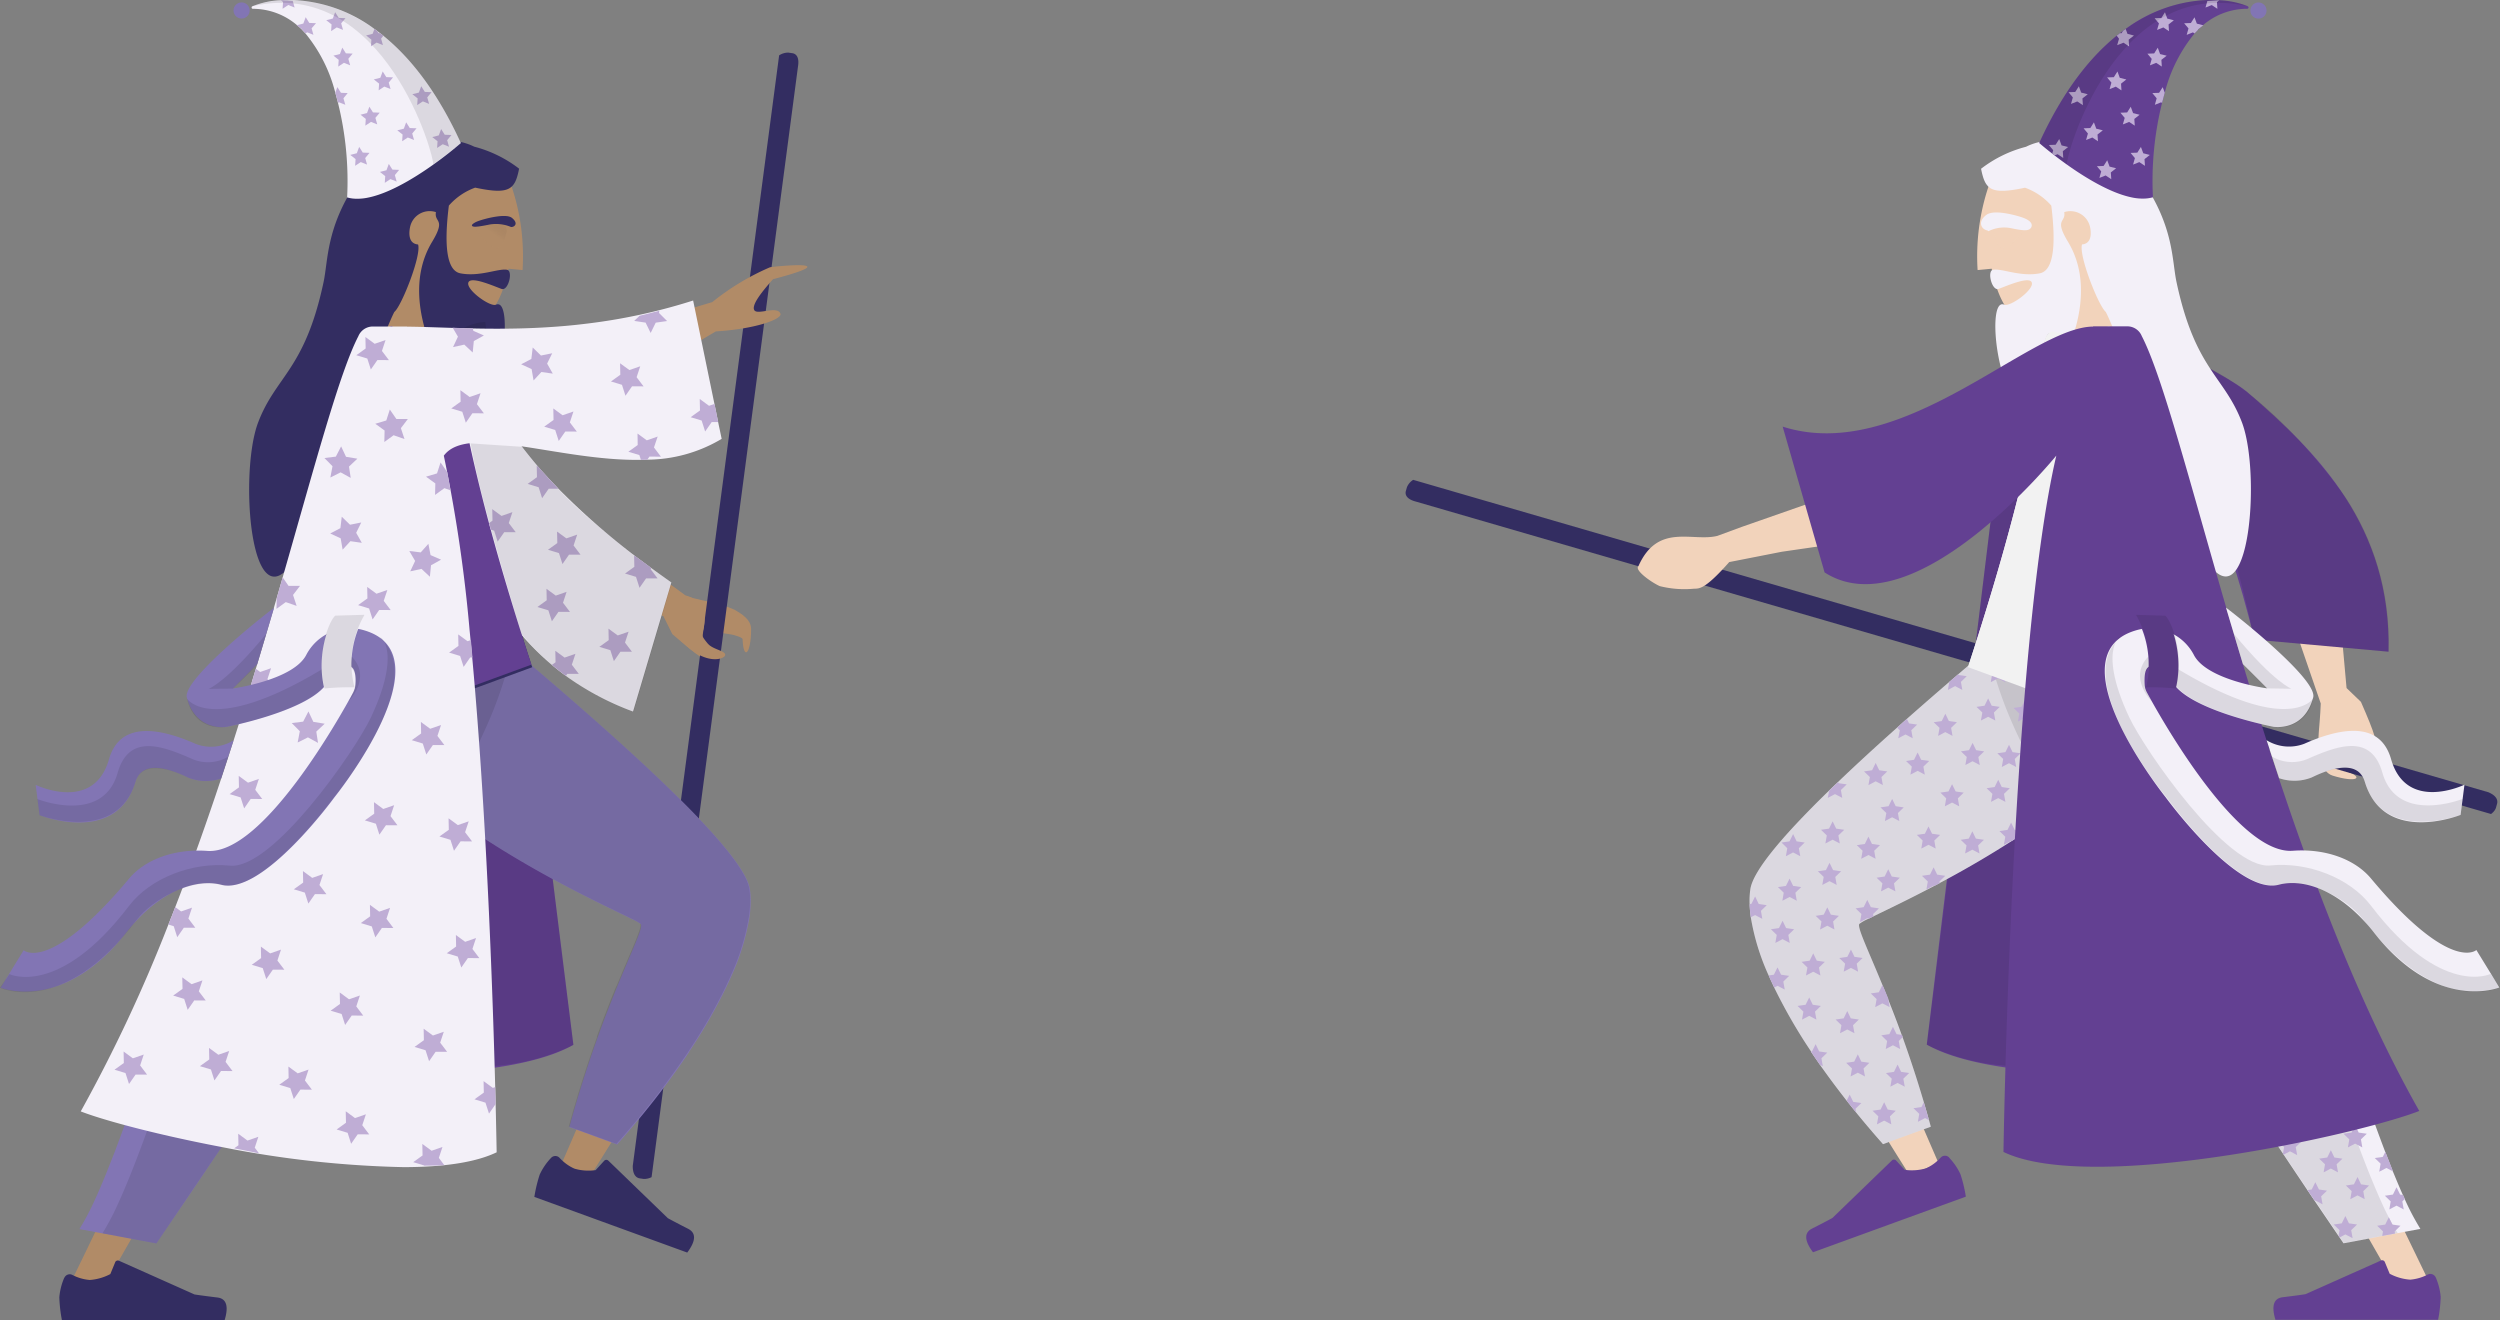 <svg xmlns="http://www.w3.org/2000/svg" xmlns:xlink="http://www.w3.org/1999/xlink" width="354.275" height="187.073" viewBox="0 0 354.275 187.073"><rect x="0" y="0" width="354.275" height="187.073" fill="#808080" stroke="none"/><defs><linearGradient id="linear-gradient" x1="-249.509" x2="-249.403" y1="-600.212" y2="-601.735" gradientUnits="objectBoundingBox"><stop offset=".46" stop-color="#b18b67"/><stop offset=".91" stop-color="#907155" stop-opacity=".2"/><stop offset="1" stop-color="#80644b" stop-opacity=".2"/></linearGradient><linearGradient id="linear-gradient-2" x1="-835.488" x2="-835.371" y1="-164.345" y2="-165.546" xlink:href="#linear-gradient"/><linearGradient id="linear-gradient-3" x1=".299" x2=".778" y1=".715" y2="-.003" xlink:href="#linear-gradient"/><linearGradient id="linear-gradient-4" x1="96.243" x2="96.349" y1="-193.069" y2="-194.595" gradientUnits="objectBoundingBox"><stop offset=".46" stop-color="#f2d3bb"/><stop offset="1" stop-color="#e9c1a7"/></linearGradient><linearGradient id="linear-gradient-5" x1="-124.408" x2="-124.291" y1="-221.091" y2="-222.293" gradientUnits="objectBoundingBox"><stop offset=".46" stop-color="#f2d3bb"/><stop offset="1" stop-color="#e9c2a9"/></linearGradient><linearGradient id="linear-gradient-6" x1="11.301" x2="11.78" y1=".716" y2="-.003" gradientUnits="objectBoundingBox"><stop offset=".39" stop-color="#f2d3bb"/><stop offset="1" stop-color="#e8c0a6" stop-opacity=".4"/></linearGradient></defs><g id="merlins-fighting" transform="translate(-782.862 -257.616)"><g id="Layer_1" data-name="Layer 1" transform="translate(782.862 257.616)"><path id="Path_11917" fill="#bfadd5" fill-rule="evenodd" d="M282.171,152.269a7.386,7.386,0,0,1-2.051.17l.439-.113.332-.9.511.808Z" data-name="Path 11917" transform="translate(-229.91 -124.295)"/><path id="Path_11918" fill="#bfadd5" fill-rule="evenodd" d="M308.843,129.464l-.889-.355-.8.532.063-.955-.751-.593.927-.235.332-.9.511.81.957.038-.613.735Z" data-name="Path 11918" transform="translate(-251.537 -104.211)"/><path id="Path_11920" fill="#bfadd5" fill-rule="evenodd" d="M344.953,113.585l.013.045c-.278.219-.586.455-.918.706h0l-.52.353.063-.954-.751-.593.925-.246.333-.9.509.808.957.039Z" data-name="Path 11920" transform="translate(-281.388 -91.933)"/><g id="Head_Front_Short-Beard" data-name="Head/Front/Short-Beard" transform="translate(35.302 19.935)"><g id="Head" transform="translate(13.586 0.15)"><path id="Path_11925" fill="#b18b67" fill-rule="evenodd" d="M297.906,130.288l-2-.192s-1.029,6.247-4.148,7.245c-1.192.382-4.452-1.213-7.105-3.623l-.756,13.744-11.16-2.2,7.379-17.148c-1.645-2.938-2.6-6.338-1.563-9.713,2.952-9.654,15.4-7.023,17.776-.025A31.2,31.2,0,0,1,297.906,130.288Z" data-name="Path 11925" transform="translate(-272.74 -112.102)"/></g><path id="Hair" fill="#332d61" fill-rule="evenodd" d="M225.252,120.465q-1.124,9.054,1.626,9.595c2.75.538,5.428-.74,6.632-.5.88.179.156,3.07-.8,2.71-1.35-.509-4.506-1.886-4.712-.842s3.113,3.433,3.929,3.078c2.907-1.267.479,17.566-4.427,13.875-1.466-1.1-10.194-13.554-4.621-22.782,2.015-3.338.281-2.664.538-4.212a2.836,2.836,0,0,0-3.653,2.077c-.179.808-.3,2.388,1.126,2.509.507,1.515-2.345,8.745-3.368,9.564-1.9,3.691-10.418,27.2-11.941,30.785-8.021,18.86-10.387-7.127-7.367-15.1,2.509-6.632,6.621-7.421,9.283-19.916.654-3.072.358-7.708,4.66-14.121,2.278-3.391,9.419-5.589,11.282-5.736a8.258,8.258,0,0,1,5.4.661,17.759,17.759,0,0,1,6.367,3.119c-.586,2.965-1.334,3.73-6.225,2.689A9.03,9.03,0,0,0,225.252,120.465Z" transform="translate(-196.946 -111.263)"/><path id="Path_11926" fill="url(#linear-gradient)" fill-rule="evenodd" d="M399.97,205.644c-.032.629-.832.416-1.176.22a.7.7,0,0,1-.341-.839c.118-.211.717-.211,1.111-.118C399.748,204.952,399.982,205.4,399.97,205.644Z" data-name="Path 11926" transform="translate(-362.297 -188.073)"/><path id="Path_11927" fill="url(#linear-gradient-2)" fill-rule="evenodd" d="M329.09,176.277c-1.113-.26-.479-1.613-.018-2.172a1.311,1.311,0,0,1,1.613-.341c.841.561-.434,1.075-.538,1.783C330.013,176.39,329.52,176.374,329.09,176.277Z" data-name="Path 11927" transform="translate(-304.895 -162.44)"/><path id="Path_11928" fill="url(#linear-gradient-3)" fill-rule="evenodd" d="M379.208,175.569c-.853,3.148-1.423,2.151-2.1,1.923s-2.646-2.556-2.542-2.986c.22-.988,2.8-.7,3.479-.652C378.891,173.912,379.34,175.072,379.208,175.569Z" data-name="Path 11928" opacity=".56" transform="translate(-342.722 -162.572)"/></g><path id="Skin" fill="#b18b67" fill-rule="evenodd" d="M476.1,429.449c-2.3-1.027-3.377-.968-6.913-1.923l-1.9-1.4-.152-.111-10.984-8.066-2.882,7.127,12.594,5.221.167.068,1.255,2.526c3.683,3.2,5.241,4.343,5.675,3.63.647-1.076-1.412-2.744-1.092-3.537s2.3-.215,3.75-.034c.323.041,1.613.4,1.631.665.12,3.14,1.208,2.113,1.208-1.45C478.451,430.526,476.273,429.61,476.1,429.449Z" transform="translate(-372.016 -343.043)"/><path id="Path_11929" fill="#332d61" d="M288.077,265.059l.418.38c.445.405.479,1.1-.41,2.031L182.891,386.33a2.3,2.3,0,0,1-1.063-.41l-.418-.38c-.446-.405-.479-1.1.167-2.029L286.767,264.65A2.3,2.3,0,0,1,288.077,265.059Z" data-name="Path 11929" transform="translate(-275.322 -51.197) rotate(-34)"/><path id="Coat-Front" fill="#634092" fill-rule="evenodd" d="M201.675,365.095c-11.776,6.7-46.62,4.047-54.955.785,21.739-38.407,27.627-86.045,34.123-98.574a4.887,4.887,0,0,1,3.2-1.255c1.084,0,2.906-1.631,5.073-1.631Z" transform="translate(-120.421 -217.032)"/><path id="Path_11930" fill="rgba(255,255,255,0.1)" fill-rule="evenodd" d="M372.827,312.9l-.09.3-1.273,4.284-4.029,13.567c-16.491-6.205-22.339-19.62-26.632-32.085-1.075-3.119-1.828-13.019-2.474-18.312l5.345.509a82.109,82.109,0,0,0,10.3,15.356q1.36,1.576,2.843,3.1a101.435,101.435,0,0,0,12.043,10.4c.358.267.717.538,1.09.808Q371.343,311.85,372.827,312.9Z" data-name="Path 11930" transform="translate(-277.686 -230.361)"/><path id="Path_11931" fill="rgba(1,1,1,0.1)" fill-rule="evenodd" d="M204.457,357c-.1.059-.208.117-.315.179a31.053,31.053,0,0,1-10.843,2.811c-9.3,1.016-21.151.134-30.353-1.28-2.083-.319-4.031-.667-5.784-1.023a50.546,50.546,0,0,1-6.632-1.732c-.138-.048-.269-.1-.394-.147h-.025l.2-.359a213.75,213.75,0,0,0,16.268-38.066q.4-1.21.782-2.416c.05-.156.1-.312.149-.468q1.42-4.466,2.667-8.806c.011-.041.023-.084.034-.124q.441-1.524.864-3.029.586-2.1,1.144-4.157a.228.228,0,0,1,.013-.05h0a.052.052,0,0,1,0-.016c5.1-18.86,8.15-34.456,11.473-40.88a2.878,2.878,0,0,1,1.33-.844,5.435,5.435,0,0,1,1.868-.4,1.16,1.16,0,0,0,.217-.02,7.958,7.958,0,0,0,1.771-.728,7.236,7.236,0,0,1,3.085-.884s.039.328.115.946c.21,1.715.692,5.673,1.35,11.077.022.167.041.333.063.5q.269,2.213.575,4.721a1.64,1.64,0,0,0,.025.208c.93,7.639,2.081,17.087,3.273,26.887.013.093.023.188.036.281l.011.091.1.8v.011l.3,2.472a.9.9,0,0,0,.014.117c.027.224.054.448.082.672l.048.4a.835.835,0,0,0,.014.115c.47,3.868.943,7.749,1.407,11.556l.027.229q.341,2.8.674,5.526c.074.613.149,1.222.222,1.828.179,1.448.358,2.879.522,4.28.263,2.165.577,4.3.825,6.324l-.133-.073c1.545,12.691,2.776,22.226,2.916,23.368C204.452,356.962,204.457,357,204.457,357Z" data-name="Path 11931" transform="translate(-123.204 -208.94)"/><g id="Bottom_Standing_Sprint" data-name="Bottom/Standing/Sprint" transform="translate(8.407 89.369)"><path id="Path_11932" fill="#b18b67" fill-rule="evenodd" d="M315.568,536.5h0a15.333,15.333,0,0,1-.923,2.891h0a114.493,114.493,0,0,1-6.213,12.169q-.565,1-1.178,2.065-3.657,6.351-8.9,14.856l-.066.107q-.774,1.255-1.583,2.554l-.038.061q-1.183,1.9-2.438,3.9-.21.337-.425.676l-2.131-.828-.552-.215-1.472-.57.163-.376q.984-2.267,1.9-4.386l.027-.063q.269-.618.538-1.224l.2-.462.452-1.04.129-.3q.74-1.708,1.434-3.305l1.11-2.574q.6-1.387,1.154-2.689c.086-.2.168-.393.253-.586l.3-.7c.07-.165.142-.328.21-.491q2.348-5.472,3.891-9.168.538-1.267.97-2.33,1.559-3.764,1.936-4.874a1.537,1.537,0,0,0,.12-.462.58.58,0,0,0-.145-.147c-.611-.509-3.092-2.171-6.632-4.567l-1.377-.929c-1.8-1.222-3.821-2.6-5.969-4.085-.07-.047-.138-.1-.206-.143-.787-.538-1.592-1.1-2.407-1.674h0l-.1-.068c-2.224-1.558-4.54-3.2-6.863-4.9l-.457-.335q-.941-.685-1.882-1.384c-1.674-1.239-3.334-2.493-4.951-3.748-1.423-1.1-2.812-2.208-4.146-3.3-1.176-.964-2.31-1.918-3.386-2.857l-.333-.3a64.994,64.994,0,0,1-6.532-6.453q-.538-.635-.993-1.239c-.039-.05-.079-.1-.115-.152a9.145,9.145,0,0,1-2-4.157v-.05a.119.119,0,0,1,0-.025l3.169.016h2.28l10.283.048,4.961.023h2.108l.9.792q2.479,2.194,4.788,4.259l.247.222.081.072.1.086,1.006.9h0l1.792,1.613q3,2.71,5.687,5.175h0l1.993,1.839q4.592,4.254,8.148,7.718l.566.552Q307.547,525.375,310,528q.649.694,1.221,1.334,3.834,4.266,4.365,6.017a2.567,2.567,0,0,1-.014,1.149Z" data-name="Path 11932" transform="translate(-218.468 -498.63)"/><path id="Path_11933" fill="#8275b4" fill-rule="evenodd" d="M314.16,537.5a17.168,17.168,0,0,1-.168,1.855,32.882,32.882,0,0,1-2.535,8.269q-.179.4-.358.8l-.054.115h0q-.179.391-.371.789a75.007,75.007,0,0,1-5.23,9.073h.03q-.613.92-1.271,1.861-1.74,2.484-3.8,5.108-.66.835-1.352,1.688h0q-1.792,2.2-3.805,4.481h-.018l-.8-.292-4.958-1.819-1-.359c.088-.317.179-.633.262-.946q.359-1.3.73-2.54c1.009-3.406,2.033-6.476,3.013-9.2l.12-.339h0c.66-1.821,1.3-3.486,1.9-5h0q.437-1.1.844-2.092h0c2.142-5.22,3.574-8.118,3.266-8.638a5.947,5.947,0,0,0-1.282-.717l-.717-.359c-1.88-.914-4.949-2.373-8.6-4.3l-.78-.414c-.337-.179-.679-.359-1.023-.55l-.075-.041c-2.837-1.542-5.944-3.334-9.079-5.349-.161-.1-.319-.206-.48-.31l-.308-.2c-2.576-1.685-5.159-3.519-7.613-5.485-1.522-1.222-3-2.488-4.39-3.8a49.588,49.588,0,0,1-5.408-5.942c-.082-.108-.163-.217-.244-.324a32.206,32.206,0,0,1-3.131-5.06c-.2-.419-.4-.841-.577-1.266h0c-.032-.073-.063-.145-.093-.219a20.841,20.841,0,0,1-1.629-7.17v-.023a.483.483,0,0,1,0-.05H277.4l.1.079q2.447,2.045,4.732,3.981l.179.152.678.575h.011l.048.147,1.434,1.219,1.282,1.1q3.183,2.735,6.01,5.232l.692.613.032.029h0l.672.6q4.716,4.2,8.362,7.693.654.625,1.274,1.23,10.6,10.324,11.151,13.981A11.719,11.719,0,0,1,314.16,537.5Z" data-name="Path 11933" transform="translate(-216.194 -498.72)"/><g id="Accessories_Shoe_Flat-Sneaker" data-name="Accessories/Shoe/Flat-Sneaker" transform="translate(67.315 74.448)"><path id="shoe" fill="#332d61" fill-rule="evenodd" d="M424.791,914.272a8.732,8.732,0,0,0-1.583,2.341,20.387,20.387,0,0,0-.758,3.158l21.667,7.887q1.861-2.486.122-3.37t-2.868-1.5l-8.435-8.156a.411.411,0,0,0-.579.009h0l-1.219,1.335a7.191,7.191,0,0,1-3.024-.212,6.545,6.545,0,0,1-2.111-1.55h0a.817.817,0,0,0-1.156,0Z" transform="translate(-422.45 -913.974)"/></g><path id="Leg" fill="#b18b67" fill-rule="evenodd" d="M94.305,498.64,73.151,549.424,52.36,592.358h4.906l53.666-93.718Z" transform="translate(-51.381 -498.638)"/><g id="Accessories_Shoe_Flat-Sneaker-2" data-name="Accessories/Shoe/Flat-Sneaker" transform="translate(0 89.256)"><path id="shoe-2" fill="#332d61" fill-rule="evenodd" d="M47.585,999.068a8.8,8.8,0,0,0-.685,2.741,20.491,20.491,0,0,0,.367,3.226H70.325q.9-2.972-1.038-3.207t-3.226-.428l-10.708-4.779a.409.409,0,0,0-.538.208v.011l-.688,1.671a7.386,7.386,0,0,1-2.913.837,6.54,6.54,0,0,1-2.509-.737h0a.819.819,0,0,0-1.075.4A.093.093,0,0,0,47.585,999.068Z" data-name="shoe" transform="translate(-46.9 -996.587)"/></g><path id="Path_11934" fill="#8275b4" fill-rule="evenodd" d="M121.286,498.64a53.929,53.929,0,0,1-2.371,8.8h0c-6.693,19.086-24.279,46.851-35.937,64.363-.22.333-.441.663-.658.988l-.1.142c-1.2,1.792-2.33,3.483-3.377,5.019l-1.034,1.525c-1.314,1.936-2.456,3.6-3.373,4.951l-.158.231-.561.823-3.553-.667-1.914-.358-1.818-.337-1.38-.258-2.237-.419a36.044,36.044,0,0,0,2.224-4.228c.082-.179.168-.369.253-.559.461-1.027.932-2.151,1.414-3.341h0c.358-.9.717-1.819,1.1-2.789.464-1.217.937-2.5,1.421-3.83,7.794-21.509,17.89-56.944,27.783-70.051Z" data-name="Path 11934" transform="translate(-59.966 -498.638)"/></g><path id="Path_11935" fill="rgba(1,1,1,0.1)" fill-rule="evenodd" d="M313.5,537.319a17.169,17.169,0,0,1-.169,1.853,32.807,32.807,0,0,1-2.534,8.269q-.179.4-.359.8l-.054.117h0c-.12.262-.244.523-.371.789a74.872,74.872,0,0,1-5.229,9.075q-.624.934-1.292,1.891-1.721,2.459-3.764,5.06-.649.828-1.334,1.669-1.792,2.214-3.829,4.51h0l-.8-.292-4.953-1.8h0l-1-.359c.088-.317.179-.633.262-.945q.358-1.3.731-2.542c1.007-3.406,2.031-6.476,3.011-9.2l-.036-.034c.034-.1.072-.2.106-.3.678-1.87,1.332-3.576,1.943-5.116q.308-.774.6-1.493l.244-.493h0c2.142-5.22,3.574-8.118,3.266-8.638a6.071,6.071,0,0,0-1.282-.717l-.717-.359c-1.882-.916-4.951-2.373-8.613-4.3l-.78-.414c-.337-.179-1-.538-1.023-.55-2.868-1.552-6.017-3.37-9.184-5.408l-.448-.292c-.111-.07-.215-.047-.324-.118-2.578-1.687-5.169-3.524-7.632-5.494-1.52-1.215-2.992-2.483-4.384-3.8a49.44,49.44,0,0,1-5.438-5.983c-.082-.108-.165-.217-.244-.326a31.984,31.984,0,0,1-3.085-4.988c-.2-.412-.394-.826-.574-1.244l-.091-.217a20.864,20.864,0,0,1-1.66-7.2v-.111h24.216l.147.122q2.463,2.06,4.761,4.006l.179.152.577.489.145.124c.484.41.959.817,1.434,1.219l1.282,1.1q3.183,2.733,6.01,5.232l.692.613.032.029h0c.226.2.45.4.674.6q4.714,4.2,8.36,7.693c.436.418.862.828,1.274,1.232q10.6,10.324,11.151,13.981a11.575,11.575,0,0,1,.106,2.11Z" data-name="Path 11935" transform="translate(-207.208 -409.253)"/><path id="Path_11936" fill="rgba(1,1,1,0.1)" fill-rule="evenodd" d="M139.47,502a53.976,53.976,0,0,1-2.371,8.8h0c-6.693,19.09-39.2,63.761-39.2,63.761L88.643,588.24l-.294-.059-1.914-.358-1.814-.341-1.38-.26L81,586.8a36.149,36.149,0,0,0,2.224-4.227c.084-.179.168-.371.253-.561.461-1.025.932-2.142,1.416-3.339h0q.538-1.334,1.093-2.791c.464-1.217.939-2.5,1.421-3.829,7.794-21.509,17.89-56.946,27.783-70.051Z" data-name="Path 11936" transform="translate(-66.481 -412.027)"/><path id="Path_11937" fill="#332d61" fill-rule="evenodd" d="M273.967,307.742l-.661.244-.082.029-.07.025-2.585.95-1.853.681-2.561.941-.312.115-5.089,1.868-6.36,2.33-4.8,1.762-.081.03-6.544,2.4-.086.032-.179.065-.807.3c.011-.142.02-.283.03-.427.367-4.868.837-10.217,1.45-15.678,1.877-16.759,5.083-34.68,10.67-43.666a12.379,12.379,0,0,0,6.322,1.1h0a9.934,9.934,0,0,0,1.6-.314c.258-.072.76.33.989.717a.707.707,0,0,1,.12.337c0,.127,0,.256.009.389q.027.844.1,1.792a.376.376,0,0,0,.009.1,99.5,99.5,0,0,0,1.92,12.133c.1.488.21.982.321,1.486.923,4.185,2.117,8.91,3.585,14.117l.156.552q1.416,5,3.167,10.558c.039.129.081.258.122.387l.043.134h0c.021.068.043.138.066.208q.136.434.276.869h0q.382,1.194.776,2.411c.07.213.142.428.212.645a.025.025,0,0,1,0,.011l.048.147Z" data-name="Path 11937" transform="translate(-198.541 -213.191)"/><g id="Body_Pointing-Up" data-name="Body/Pointing-Up" transform="translate(11.443 37.58)"><path id="Skin-2" fill="#b18b67" fill-rule="evenodd" d="M480.866,210a35.2,35.2,0,0,0-8.181,4.936l-2.509.751-12.99,3.9,3.956,6.591,9.986-5.877,2.061-1.214c5.625-.335,9.469-1.751,9.159-2.526-.464-1.161-3.255.253-3.7-.48s1.1-2.642,2.646-4.391C492.137,208.83,481.61,209.857,480.866,210Zm-8.783,53.363c-.708-.846-.948-1.226-.785-1.629.321-.794,1.1-4.3-2.441-5.252l-1.905-1.4-.152-.113-2.708-1.988-2.47-1.818-5.8-4.259-2.879,7.127,12.592,5.221.167.068.154.065c4.062,7.419,8.387,6.4,8.652,5.607.206-.624-1.733-.814-2.416-1.631Z" data-name="Skin" transform="translate(-383.196 -209.703)"/><path id="Path_11938" fill="#f3f0f8" fill-rule="evenodd" d="M371.81,312.788l-.09.3-1.273,4.284-4.029,13.567-.043.143a39.24,39.24,0,0,1-9.518-5.055q-1.031-.753-1.984-1.556c-8.245-6.928-12.18-16.491-15.3-25.541-1.076-3.139-1.837-13.148-2.484-18.414l.222.022,5.345.509a82.109,82.109,0,0,0,10.3,15.356q1.36,1.576,2.843,3.1a101.435,101.435,0,0,0,12.043,10.4c.358.267.717.538,1.09.808Q370.325,311.735,371.81,312.788Z" data-name="Path 11938" transform="translate(-288.111 -267.826)"/><path id="Path_11939" fill="#634092" fill-rule="evenodd" d="M273.3,305.715,241.23,317.489c1.473-19.824,4.687-47.767,12.149-59.769a11.612,11.612,0,0,0,7.926.781c.337-.095,1.1.635,1.108,1.047.1,5.377,1.717,14.34,4.868,26.114.081.3.163.609.247.918C269.09,292.339,271.011,298.749,273.3,305.715Z" data-name="Path 11939" transform="translate(-209.434 -249.113)"/><path id="Path_11940" fill="#f3f0f8" fill-rule="evenodd" d="M154.665,257.226a20.8,20.8,0,0,1-10.543,2.952c-.3.013-.6.022-.907.025-11.651.179-24.535-5.162-27.925-.593a210.1,210.1,0,0,1,3.66,24.8c.287,2.868.554,5.809.8,8.8h0c1.714,20.73,2.5,43.522,2.825,55.887q.036,1.287.061,2.422c.1,4.28.142,6.811.142,6.811-2.549,1.226-6.148,1.85-10.337,2.038-.923.041-1.875.063-2.85.063a146.4,146.4,0,0,1-25.775-2.85c-5.214-.989-10.007-2.1-13.748-3.11-2.708-.73-4.866-1.405-6.229-1.938a216.342,216.342,0,0,0,12.416-26.471q.226-.57.45-1.14c.025-.061.048-.124.072-.179q.226-.574.448-1.149c4.049-10.45,7.584-21.185,10.683-31.327l.742-2.447c1.036-3.433,2.022-6.79,2.961-10.038q.425-1.477.841-2.918c4.625-16.114,8.066-29.038,10.724-34.178a2.216,2.216,0,0,1,2.02-1.38h4.875a.088.088,0,0,1,0,.02c5.557.047,13.264.69,22.3-.093.946-.082,1.907-.179,2.882-.3a81.367,81.367,0,0,0,15.368-3.311l3.018,14.651.262,1.265v.032l.263,1.28Z" data-name="Path 11940" transform="translate(-63.84 -232.616)"/></g><path id="Path_11941" fill="#bfadd5" fill-rule="evenodd" d="M300.829,327.994l-1.54-.54-1.316.961.038-1.631-1.321-.955,1.561-.466.5-1.552.928,1.341,1.629,0-.988,1.3Z" data-name="Path 11941" transform="translate(-243.51 -265.777)"/><path id="Path_11942" fill="#bfadd5" fill-rule="evenodd" d="M220.918,459.02l.509,1.55-1.54-.538-1.317.961.038-1.545q.425-1.477.841-2.918l.83,1.2h1.629Z" data-name="Path 11942" transform="translate(-179.392 -374.708)"/><path id="Path_11943" fill="#bfadd5" fill-rule="evenodd" d="M340.259,369.585l-.859-.3-1.317.961.038-1.631-1.321-.955,1.561-.466.5-1.552.927,1.341h.025Z" data-name="Path 11943" transform="translate(-276.43 -300.109)"/><path id="Path_11944" fill="#bfadd5" fill-rule="evenodd" d="M416.422,275.579l-.721,1.463.8,1.423-1.613-.233-1.108,1.2-.276-1.608-1.481-.681,1.443-.76.192-1.62,1.169,1.138Z" data-name="Path 11944" transform="translate(-338.168 -225.519)"/><path id="Path_11945" fill="#bfadd5" fill-rule="evenodd" d="M265.452,409.359l-.721,1.463.8,1.421-1.613-.233-1.106,1.2-.278-1.606-1.481-.683,1.443-.76.192-1.619,1.169,1.136Z" data-name="Path 11945" transform="translate(-214.258 -335.319)"/><path id="Path_11946" fill="#bfadd5" fill-rule="evenodd" d="M286.319,269.747l-1.631-.009-.93,1.339-.5-1.554-1.561-.471,1.325-.952-.032-1.629,1.314.964,1.54-.536-.513,1.549Z" data-name="Path 11946" transform="translate(-231.207 -218.715)"/><path id="Path_11947" fill="#bfadd5" fill-rule="evenodd" d="M330.179,574.107l-1.631-.007-.93,1.337-.5-1.552-1.561-.473,1.325-.952-.034-1.629,1.316.964,1.54-.534-.513,1.547Z" data-name="Path 11947" transform="translate(-267.205 -468.52)"/><path id="Path_11948" fill="#bfadd5" fill-rule="evenodd" d="M506.07,247.163l-1.613.229-.717,1.459-.717-1.464-1.613-.242.755-.728q1.384-.328,2.809-.717l-.056.314Z" data-name="Path 11948" transform="translate(-411.535 -201.668)"/><path id="Path_11949" fill="#bfadd5" fill-rule="evenodd" d="M487.639,290.507l-1.631-.009-.932,1.339-.495-1.552-1.561-.473,1.325-.952-.034-1.629,1.316.964,1.54-.534-.513,1.547Z" data-name="Path 11949" transform="translate(-396.441 -235.754)"/><path id="Path_11950" fill="#bfadd5" fill-rule="evenodd" d="M390.363,405.829h-1.631l-.932,1.337-.495-1.552-.488-.149c-.084-.308-.167-.613-.247-.918l.5-.359-.034-1.629,1.314.964,1.541-.538-.513,1.547Z" data-name="Path 11950" transform="translate(-317.279 -330.411)"/><path id="Path_11951" fill="#bfadd5" fill-rule="evenodd" d="M549.919,318.753l-.921-.005-.932,1.339-.495-1.554-1.561-.471,1.325-.952-.034-1.629,1.314.964.773-.269.262,1.265-.005.016.012.016Z" data-name="Path 11951" transform="translate(-448.141 -258.94)"/><path id="Path_11952" fill="#bfadd5" fill-rule="evenodd" d="M501.369,346.077l-1.631-.009-.3.437c-.3.013-.6.022-.907.025l-.217-.678-1.561-.471,1.325-.952-.025-1.629,1.314.964,1.54-.538-.523,1.55Z" data-name="Path 11952" transform="translate(-407.71 -281.363)"/><path id="Path_11953" fill="#bfadd5" fill-rule="evenodd" d="M421.482,371.488H420.1l-.932,1.339-.495-1.552-1.561-.473,1.325-.952-.034-1.629.238.179Q420,369.962,421.482,371.488Z" data-name="Path 11953" transform="translate(-342.345 -302.227)"/><path id="Path_11954" fill="#bfadd5" fill-rule="evenodd" d="M352.059,650.247l-1.631-.007-.93,1.337-.5-1.552-1.561-.473,1.325-.95-.034-1.631,1.316.966,1.54-.536-.513,1.547Z" data-name="Path 11954" transform="translate(-285.163 -531.012)"/><path id="Path_11955" fill="#bfadd5" fill-rule="evenodd" d="M293.079,637.508l-1.631-.009-.932,1.339-.495-1.554-1.561-.471,1.325-.952-.034-1.631,1.314.966,1.542-.536-.513,1.549Z" data-name="Path 11955" transform="translate(-236.755 -520.556)"/><path id="Path_11956" fill="#bfadd5" fill-rule="evenodd" d="M203.667,751.688l-1.629-.009-.932,1.339-.5-1.554-1.559-.471,1.325-.952-.034-1.631,1.314.966,1.54-.536-.511,1.549Z" data-name="Path 11956" transform="translate(-163.371 -614.27)"/><path id="Path_11957" fill="#bfadd5" fill-rule="evenodd" d="M136.928,720.125H135.3l-.932,1.339-.495-1.554-.762-.237q.226-.57.45-1.14l.075-.054v-.131q.226-.574.448-1.149l.835.615,1.542-.538-.513,1.549.661.873Z" data-name="Path 11957" transform="translate(-109.251 -588.654)"/><path id="Path_11958" fill="#bfadd5" fill-rule="evenodd" d="M141.529,776l-1.631-.007-.932,1.337-.495-1.552-1.561-.473,1.325-.95-.034-1.631,1.314.966,1.542-.536-.513,1.549Z" data-name="Path 11958" transform="translate(-112.37 -634.222)"/><path id="Path_11959" fill="#bfadd5" fill-rule="evenodd" d="M95.147,834.637l-1.631-.007-.93,1.337-.5-1.552-1.559-.473,1.323-.952-.032-1.629,1.314.964,1.54-.534-.511,1.547Z" data-name="Path 11959" transform="translate(-74.303 -682.351)"/><path id="Path_11960" fill="#bfadd5" fill-rule="evenodd" d="M185.14,898.445l.606-.434-.034-1.631,1.314.966,1.54-.536-.511,1.549.609.8Z" data-name="Path 11960" transform="translate(-151.955 -735.717)"/><path id="Path_11961" fill="#bfadd5" fill-rule="evenodd" d="M162.677,831.8l-1.629-.009-.932,1.339-.495-1.554-1.561-.471,1.325-.952-.034-1.631,1.314.966,1.542-.536-.513,1.549Z" data-name="Path 11961" transform="translate(-129.729 -680.02)"/><path id="Path_11962" fill="#bfadd5" fill-rule="evenodd" d="M225.429,846.527l-1.631-.007-.93,1.337-.5-1.552-1.561-.473,1.325-.95-.032-1.631,1.314.964,1.54-.534-.511,1.549Z" data-name="Path 11962" transform="translate(-181.231 -692.11)"/><path id="Path_11963" fill="#bfadd5" fill-rule="evenodd" d="M289.877,718.7l-1.629-.009-.932,1.339-.5-1.554L285.26,718l1.323-.952-.032-1.631,1.314.966,1.54-.536-.511,1.549Z" data-name="Path 11963" transform="translate(-234.129 -587.193)"/><path id="Path_11964" fill="#bfadd5" fill-rule="evenodd" d="M266.009,787.968l-1.631-.009-.932,1.337-.495-1.552-1.561-.471,1.325-.952-.034-1.631,1.314.966,1.542-.536-.513,1.549Z" data-name="Path 11964" transform="translate(-214.537 -644.047)"/><path id="Path_11965" fill="#bfadd5" fill-rule="evenodd" d="M357.839,742.528l-1.631-.009-.93,1.339-.5-1.554-1.561-.471,1.325-.952-.032-1.631,1.314.966,1.54-.536-.511,1.549Z" data-name="Path 11965" transform="translate(-289.907 -606.751)"/><path id="Path_11966" fill="#bfadd5" fill-rule="evenodd" d="M378.114,858.029H378.1l-.93,1.337-.5-1.552-1.559-.473,1.323-.952-.032-1.629,1.314.964.339-.117Q378.089,856.9,378.114,858.029Z" data-name="Path 11966" transform="translate(-307.874 -701.557)"/><path id="Path_11967" fill="#bfadd5" fill-rule="evenodd" d="M332.359,816.6l-1.631-.009-.93,1.339-.5-1.552-1.561-.473,1.325-.952-.032-1.629,1.314.964,1.54-.534-.513,1.547Z" data-name="Path 11967" transform="translate(-268.994 -667.545)"/><path id="Path_11968" fill="#bfadd5" fill-rule="evenodd" d="M270.749,881.878l-1.631-.009-.932,1.339-.495-1.554-1.561-.471,1.325-.952-.034-1.631,1.314.966,1.542-.536-.513,1.549Z" data-name="Path 11968" transform="translate(-218.428 -721.124)"/><path id="Path_11969" fill="#bfadd5" fill-rule="evenodd" d="M331.091,907.445q-1.386.063-2.852.063v-.023l-1.559-.471,1.325-.952-.034-1.631,1.314.966,1.54-.538-.511,1.549Z" data-name="Path 11969" transform="translate(-268.124 -742.324)"/><path id="Path_11970" fill="#bfadd5" fill-rule="evenodd" d="M236.919,691.978l-1.631-.009-.93,1.339-.5-1.554-1.561-.471,1.325-.952-.032-1.631,1.314.966,1.54-.536-.513,1.549Z" data-name="Path 11970" transform="translate(-190.661 -565.262)"/><path id="Path_11971" fill="#bfadd5" fill-rule="evenodd" d="M186.159,616.717l-1.631-.009-.93,1.339-.5-1.552-1.561-.473,1.325-.952-.032-1.629,1.314.964,1.54-.534-.513,1.547Z" data-name="Path 11971" transform="translate(-149 -503.492)"/><path id="Path_11972" fill="#bfadd5" fill-rule="evenodd" d="M201.493,531.183h-1.631l-.932,1.339-.495-1.554-.315-.1.742-2.447.617.453,1.541-.538-.513,1.552Z" data-name="Path 11972" transform="translate(-162.608 -433.646)"/><path id="Path_11973" fill="#bfadd5" fill-rule="evenodd" d="M434.877,326.238l-1.629-.009-.932,1.339-.5-1.554-1.559-.471,1.323-.952-.032-1.631,1.314.966,1.54-.536-.511,1.549Z" data-name="Path 11973" transform="translate(-353.138 -265.079)"/><path id="Path_11974" fill="#bfadd5" fill-rule="evenodd" d="M358.381,504.861l-.323,0-.93,1.337-.5-1.552-1.561-.473,1.325-.952-.034-1.629,1.316.964.484-.168Z" data-name="Path 11974" transform="translate(-291.426 -411.691)"/><path id="Path_11975" fill="#bfadd5" fill-rule="evenodd" d="M361.4,311.808l-1.631-.009-.93,1.339-.5-1.554-1.561-.471,1.325-.952-.034-1.631,1.316.966,1.54-.536-.513,1.549Z" data-name="Path 11975" transform="translate(-292.829 -253.236)"/><path id="Path_11976" fill="#bfadd5" fill-rule="evenodd" d="M437.829,423.577l-1.631-.007-.932,1.337-.495-1.552-1.561-.473,1.325-.952L434.5,420.3l1.316.964,1.54-.534-.513,1.547Z" data-name="Path 11976" transform="translate(-355.559 -344.972)"/><path id="Path_11977" fill="#bfadd5" fill-rule="evenodd" d="M429.467,468.808l-1.631-.009-.93,1.339-.5-1.554-1.559-.471,1.323-.952-.032-1.631,1.314.966,1.54-.536-.511,1.549Z" data-name="Path 11977" transform="translate(-348.698 -382.094)"/><path id="Path_11978" fill="#bfadd5" fill-rule="evenodd" d="M478.477,500.317l-1.631-.009-.93,1.339-.5-1.552-1.559-.473,1.323-.952-.032-1.629,1.314.964,1.54-.534-.511,1.547Z" data-name="Path 11978" transform="translate(-388.923 -407.956)"/><path id="Path_11979" fill="#bfadd5" fill-rule="evenodd" d="M440.12,517.818l-1.629-.009-.1.138-.109.156q-1.031-.753-1.984-1.556l.165-.118.359-.258-.032-1.631,1.314.966,1.54-.538-.513,1.549Z" data-name="Path 11979" transform="translate(-358.096 -422.32)"/><path id="Path_11980" fill="#bfadd5" fill-rule="evenodd" d="M498.749,442.347l-1.631-.009-.932,1.339-.5-1.552-1.559-.473,1.325-.952-.027-1.283v-.346l1.314.964h0c.359.267.717.538,1.09.808l-.066.2.14.179Z" data-name="Path 11980" transform="translate(-405.56 -360.377)"/><path id="Path_11981" fill="#bfadd5" fill-rule="evenodd" d="M360.726,262.641l-1.19-1.115-1.594.35.692-1.477-.744-1.269,1.538.065,1.319.011.072.371,1.495.654-1.429.789Z" data-name="Path 11981" transform="translate(-293.74 -212.69)"/><path id="Path_11982" fill="#bfadd5" fill-rule="evenodd" d="M326.5,434.654l-1.192-1.113-1.592.35.692-1.477-.825-1.407,1.619.2,1.083-1.219.308,1.6,1.493.652-1.427.789Z" data-name="Path 11982" transform="translate(-265.58 -352.925)"/><path id="Path_11983" fill="#bfadd5" fill-rule="evenodd" d="M287.717,467.337l-1.629-.007-.932,1.337-.495-1.552-1.561-.473,1.325-.952-.034-1.629,1.314.964,1.54-.534-.511,1.549Z" data-name="Path 11983" transform="translate(-232.356 -380.888)"/><path id="Path_11984" fill="#bfadd5" fill-rule="evenodd" d="M260.215,357.409l-1.429-.787-1.457.731.306-1.6-1.145-1.161,1.617-.2.749-1.448.694,1.475,1.61.265-1.19,1.117Z" data-name="Path 11984" transform="translate(-210.516 -289.686)"/><path id="Path_11985" fill="#bfadd5" fill-rule="evenodd" d="M234.365,566.927l-1.429-.785-1.457.731.307-1.6-1.145-1.16,1.617-.2.749-1.446.694,1.475,1.61.265-1.19,1.115Z" data-name="Path 11985" transform="translate(-189.299 -461.65)"/><path id="Path_11986" fill="#8275b4" fill-rule="evenodd" d="M39.263,480.5c-2.4,1.812-13,10.326-12.368,12.726,1.294,4.9,5.618,4.167,5.618,4.167s10.918-2.1,13.949-5.8c4.313-5.263,4.438-1.739,4.325-.179a2.782,2.782,0,0,1-.326,1.117c-1.809,3.352-12.791,23.008-20.663,22.432-4.524-.333-8.753,1.135-11.09,3.929C7.393,532.42,3.77,529.038,3.77,529.038L.51,534.352s8.815,3.623,17.783-7.79c4.671-5.944,9.939-7.725,13.5-6.8,5.888,1.542,16.033-12.409,16.033-12.409s16.67-20.744,3.653-23.793a7.007,7.007,0,0,0-7.638,3.585c-1.81,3.615-10.418,4.8-10.418,4.8l3.441-3.441Z" data-name="Path 11986" transform="translate(-0.419 -394.381)"/><path id="Path_11987" fill="rgba(1,1,1,0.1)" fill-rule="evenodd" d="M147.9,526.3c1.158,4.84,5.49,3.992,5.49,3.992s10.918-2.1,13.951-5.8c4.311-5.263,3.01-4.359-.468-2.28C151.263,531.55,147.9,526.3,147.9,526.3Z" data-name="Path 11987" transform="translate(-121.39 -427.279)"/><path id="Path_11988" fill="rgba(1,1,1,0.1)" fill-rule="evenodd" d="M32.549,536.337c-5.23-.538-11.231,1.723-14.266,5.707-9.964,13.085-16.955,9.663-16.955,9.663L0,553.639s8.862,4.3,19.324-9.557c2.37-3.139,8.066-6.046,11.957-5.019,5.888,1.541,16.033-12.409,16.033-12.409s13.5-16.311,6.7-22.465c-.911-.826,3.443.717-1.448,11.142C50.368,520,38.618,536.98,32.549,536.337Z" data-name="Path 11988" transform="translate(0 -413.668)"/><path id="Path_11989" fill="#f3f0f8" fill-rule="evenodd" d="M256.209,487.128c-.882.756-2.769,5.415-1.511,10.324a35.112,35.112,0,0,1,4.239-.168,13.658,13.658,0,0,1,1.364-10.176c.027-.047.021-.1-.032-.1Z" data-name="Path 11989" transform="translate(-208.7 -399.724)"/><path id="Path_11990" fill="rgba(1,1,1,0.1)" fill-rule="evenodd" d="M256.21,486.228c-.88.756-2.769,5.415-1.511,10.324a35.207,35.207,0,0,1,4.239-.167A13.664,13.664,0,0,1,260.3,486.21c.027-.048.022-.1-.034-.1Z" data-name="Path 11990" transform="translate(-208.701 -398.985)"/><path id="Path_11991" fill="#8275b4" fill-rule="evenodd" d="M56.246,579.306a6.061,6.061,0,0,1-5.331.514c-4.522-2-10.665-3.612-12.319,2.174-2.178,7.609-10.385,3.623-10.385,3.623l.55,4.293s10.86,4.345,13.589-4.711c.925-3.076,4.576-2.031,7.489-.6a6.675,6.675,0,0,0,4.648.12Z" data-name="Path 11991" transform="translate(-23.154 -474.391)"/><path id="Path_11992" fill="rgba(1,1,1,0.1)" fill-rule="evenodd" d="M56.646,591.407a5.631,5.631,0,0,1-5.019.393c-4.393-1.941-9.079-3.687-10.683,1.932-2.111,7.388-11.364,3.7-11.364,3.7l.3,2.287S40.817,603.8,43.471,595c.9-2.986,4.66-1.99,7.489-.6a6.912,6.912,0,0,0,4.648.12Z" data-name="Path 11992" transform="translate(-24.278 -484.196)"/><path id="Path_11993" fill="rgba(1,1,1,0.1)" fill-rule="evenodd" d="M275.08,525.551s3.488-3.352.538-6.431c0,0-.222,1.328-.047,1.54C277.217,522.615,275.08,525.551,275.08,525.551Z" data-name="Path 11993" transform="translate(-225.773 -426.079)"/><path id="Path_11994" fill="rgba(1,1,1,0.1)" fill-rule="evenodd" d="M164.92,509.084l3.441-.045s2.038-1.857,3.441-3.441l1.269-4.288C167.41,508.179,164.92,509.084,164.92,509.084Z" data-name="Path 11994" transform="translate(-135.359 -411.461)"/><path id="Coat-Back" fill="rgba(1,1,1,0.1)" fill-rule="evenodd" d="M379.4,351.074c5.073,6.094,6.7,8.684,21.2,19.263l-5.435,18.3a36.531,36.531,0,0,1-15.876-11.047s-6.105-19.871-7.193-27Z" transform="translate(-305.395 -287.757)"/><g id="Group_667" data-name="Group 667" transform="translate(33.092)"><path id="Path_11915" fill="#f3f0f8" fill-rule="evenodd" d="M204.848.07a20.871,20.871,0,0,1,11.472,4.1c.127.09.255.179.384.28h0c.147.108.29.217.437.332h0c.149.117.3.235.448.358,3.778,3.06,7.613,7.846,10.973,15.2,0,0-.663.581-1.742,1.434-.278.219-.586.455-.918.706h0c-2.671,2.013-6.885,4.829-10.4,5.569a7.387,7.387,0,0,1-2.051.17,4.7,4.7,0,0,1-1.007-.179,46.033,46.033,0,0,0-1.294-13.381q-.179-.717-.385-1.45a21.507,21.507,0,0,0-4.228-8.4c-.163-.179-.332-.358-.5-.538-.093-.091-.179-.179-.285-.272h0q-.206-.194-.425-.376a9.647,9.647,0,0,0-6.243-2.31.179.179,0,0,1-.179-.143.2.2,0,0,1,0-.045.179.179,0,0,1,.108-.168,11.957,11.957,0,0,1,4.044-.862" data-name="Path 11915" transform="translate(-196.343 -0.066)"/><path id="Path_11916" fill="#bfadd5" fill-rule="evenodd" d="M279.323,118.694l-.889-.355-.8.531.063-.954-.751-.593.928-.237.332-.9.509.808.957.038-.611.737Z" data-name="Path 11916" transform="translate(-260.4 -95.372)"/><path id="Path_11919" fill="#bfadd5" fill-rule="evenodd" d="M316.493,99.264l-.889-.355-.8.532.063-.955-.751-.593.927-.235.332-.9.511.81.957.038-.613.735Z" data-name="Path 11919" transform="translate(-290.908 -79.424)"/><path id="Path_11921" fill="#bfadd5" fill-rule="evenodd" d="M266.267,70.486l.265.921-.9-.358-.131.086q-.179-.717-.385-1.45l.29-.785.511.808.957.038Z" data-name="Path 11921" transform="translate(-250.691 -56.558)"/><path id="Path_11922" fill="#bfadd5" fill-rule="evenodd" d="M297.913,59.014l-.889-.355-.8.531.063-.954-.751-.593.927-.235.332-.9.511.808.957.038-.613.737Z" data-name="Path 11922" transform="translate(-275.658 -46.389)"/><path id="Path_11923" fill="#bfadd5" fill-rule="evenodd" d="M328.4,70.714l-.889-.355-.8.531.063-.954-.751-.593.927-.235.333-.9.509.808.957.039-.613.735Z" data-name="Path 11923" transform="translate(-300.683 -55.992)"/><path id="Path_11924" fill="#bfadd5" fill-rule="evenodd" d="M287.393,86.924l-.889-.355-.8.531.063-.955-.751-.592.927-.237.332-.9.511.808.955.038-.611.737Z" data-name="Path 11924" transform="translate(-267.024 -69.296)"/><circle id="Ellipse_709" cx="1.144" cy="1.144" r="1.144" fill="#8275b4" data-name="Ellipse 709" transform="translate(0 0.341)"/><path id="Path_11995" fill="#bfadd5" fill-rule="evenodd" d="M223.753.309l.258.93-.9-.358-.8.538.063-.954L222.07.2" data-name="Path 11995" transform="translate(-215.357 -0.172)"/><path id="Path_11996" fill="#bfadd5" fill-rule="evenodd" d="M236.665,15.25l.258.921-.887-.358-.233.154c-.163-.179-.332-.358-.5-.538v-.047l-.285-.212h0l-.464-.358.039-.011.9-.226.332-.9.511.81.955.038Z" data-name="Path 11996" transform="translate(-225.6 -11.236)"/><path id="Path_11997" fill="#bfadd5" fill-rule="evenodd" d="M260.325,12.214l-.889-.355-.8.531.063-.955-.753-.592.928-.237.332-.9.511.808.955.038-.611.737Z" data-name="Path 11997" transform="translate(-244.806 -7.978)"/><path id="Path_11998" fill="#bfadd5" fill-rule="evenodd" d="M291.59,24.3l.26.921-.9-.358-.8.538.063-.955-.751-.593.927-.235.256-.69c.127.09.255.179.384.28h0l.2.323h.235c.149.117.3.235.448.358Z" data-name="Path 11998" transform="translate(-270.676 -18.828)"/><path id="Path_11999" fill="#bfadd5" fill-rule="evenodd" d="M266,40.224l-.889-.355-.8.531.063-.955-.751-.592.927-.237.332-.9.511.808.957.038-.613.737Z" data-name="Path 11999" transform="translate(-249.468 -30.967)"/><path id="Path_12001" fill="#bfadd5" fill-rule="evenodd" d="M266,40.224l-.889-.355-.8.531.063-.955-.751-.592.927-.237.332-.9.511.808.957.038-.613.737Z" data-name="Path 12001" transform="translate(-242.877 -14.489)"/><path id="Path_12002" fill="#bfadd5" fill-rule="evenodd" d="M266,40.224l-.889-.355-.8.531.063-.955-.751-.592.927-.237.332-.9.511.808.957.038-.613.737Z" data-name="Path 12002" transform="translate(-235.462 -19.432)"/><path id="Clothes-Back" fill="rgba(1,1,1,0.1)" fill-rule="evenodd" d="M228.134,20.313s-.568.557-3.943,3.036c.321-.66-6.731-26.756-25.632-22.42-.084.02-.169.256-.188.179h.081c-.02-.086.027-.131.108-.168C201.261-.321,217.209-3.605,228.134,20.313Z" transform="translate(-195.905 -0.045)"/></g><path id="Path_12000" fill="#332d61" fill-rule="evenodd" d="M373.338,171.834a2.689,2.689,0,0,1,.667-.326c1.018-.375,3.943-1.12,4.761-.443.98.8.348,1.312-.124,1.291a5.525,5.525,0,0,0-3.027-.358c-1.715.358-2.474.428-2.522.133C373.074,172.047,373.2,171.934,373.338,171.834Z" data-name="Path 12000" transform="translate(-306.216 -140.185)"/></g><g id="merlin_white_fight" data-name="merlin white fight" transform="translate(982.05 257.616)"><path id="Skin-3" fill="#f2d3bb" fill-rule="evenodd" d="M527.322,486.051c3.4,1.061,4.7.327,1.743-.722-.254-.089-.208-1.434-.15-1.752.26-1.437.306-3.5,1.147-3.572s1.835,2.394,3.058,2.095c.81-.2.183-2.027-1.777-6.5l-2.034-1.954-.018-.177L528.068,459.9l-7.678.642,4.431,12.883.061.18.768,2.232c-.141,3.669-.517,4.672-.22,7.171C525.53,483.213,525.757,485.562,527.322,486.051Z" data-name="Skin" transform="translate(-395.964 -376.141)"/><path id="Coat-Back-2" fill="#634092" fill-rule="evenodd" d="M445.62,343.361c9.681,11.485,14.418,21.075,18.73,38.8l19,1.715c.394-17.721-9.947-28.133-19.983-36.762-2.517-2.165-11.537-6.559-16.192-9.1Z" data-name="Coat-Back" transform="translate(-344.058 -291.524)"/><path id="Coat-Back-3" fill="rgba(1,1,1,0.1)" fill-rule="evenodd" d="M474.68,365.834c3.52,7.107,6.042,10.666,9.843,28.2l19,1.715a36.972,36.972,0,0,0-5.9-21.58s-9.412-14.005-20.433-19.057Z" data-name="Coat-Back" transform="translate(-364.232 -303.395)"/><path id="Path_12003" fill="#bfadd5" fill-rule="evenodd" d="M449.81,275.571a7.278,7.278,0,0,0,2.052.168l-.44-.11-.33-.9-.511.81Z" data-name="Path 12003" transform="translate(-346.967 -247.594)"/><path id="Path_12004" fill="#bfadd5" fill-rule="evenodd" d="M319.022,76.9l.89-.352.8.529-.061-.954.749-.593-.927-.235-.333-.9-.508.807-.957.04.612.734Z" data-name="Path 12004" transform="translate(-221.224 -51.646)"/><path id="Path_12005" fill="#bfadd5" fill-rule="evenodd" d="M411.482,253.221v.046c.278.217.587.456.917.706h0l.517.346-.061-.954.749-.593-.917-.235-.333-.9-.52.807-.954.04Z" data-name="Path 12005" transform="translate(-319.941 -231.565)"/><path id="Path_12006" fill="#f2d3bb" fill-rule="evenodd" d="M378.327,269.84l2-.19s1.027,6.244,4.147,7.244c1.193.379,4.449-1.223,7.1-3.624l.749,13.742,11.158-2.2-7.379-17.152c1.645-2.939,2.6-6.339,1.563-9.712-2.951-9.651-15.39-7.033-17.769-.024A31.214,31.214,0,0,0,378.327,269.84Z" data-name="Path 12006" transform="translate(-297.268 -231.57)"/><path id="Hair-2" fill="#f3f0f8" fill-rule="evenodd" d="M390.13,260.378q1.122,9.051-1.627,9.593c-2.752.544-5.425-.74-6.633-.5-.878.174-.153,3.058.8,2.709,1.352-.508,4.507-1.887,4.712-.841s-3.113,3.431-3.926,3.076c-2.908-1.266-.48,17.559,4.425,13.871,1.465-1.1,10.189-13.55,4.621-22.775-2.015-3.336-.281-2.663-.538-4.211a2.766,2.766,0,0,1,.284-.076,2.853,2.853,0,0,1,3.364,2.141c.184.807.306,2.385-1.125,2.514-.508,1.529,2.345,8.743,3.364,9.562,1.905,3.685,10.418,27.191,11.941,30.769,8.018,18.858,10.382-7.122,7.363-15.091-2.511-6.633-6.617-7.418-9.281-19.91-.654-3.058-.355-7.7-4.666-14.115-2.275-3.391-9.415-5.59-11.278-5.74a8.232,8.232,0,0,0-5.385.685,17.657,17.657,0,0,0-6.367,3.116c.587,2.963,1.336,3.731,6.226,2.685A8.982,8.982,0,0,1,390.13,260.378Z" data-name="Hair" transform="translate(-298.629 -231.24)"/><path id="Path_12007" fill="url(#linear-gradient-4)" fill-rule="evenodd" d="M382.089,306.836c.034.63.832.416,1.177.22a.7.7,0,0,0,.339-.838c-.119-.211-.725-.211-1.11-.116C382.312,306.145,382.077,306.594,382.089,306.836Z" data-name="Path 12007" transform="translate(-299.954 -269.331)"/><path id="Path_12008" fill="url(#linear-gradient-5)" fill-rule="evenodd" d="M421.892,290.412c1.113-.26.48-1.621.018-2.174a1.312,1.312,0,0,0-1.608-.339c-.841.56.434,1.073.541,1.783C420.969,290.525,421.464,290.509,421.892,290.412Z" data-name="Path 12008" transform="translate(-326.284 -256.637)"/><path id="Path_12009" fill="url(#linear-gradient-6)" fill-rule="evenodd" d="M385.942,289.624c.85,3.147,1.419,2.141,2.1,1.923s2.639-2.556,2.541-2.988c-.22-.985-2.795-.7-3.477-.651C386.248,287.967,385.8,289.132,385.942,289.624Z" data-name="Path 12009" opacity=".5" transform="translate(-302.611 -256.691)"/><path id="Path_12010" fill="#332d61" d="M113.681,409.4l-.153.544c-.159.581.187,1.186,1.431,1.5l152.372,44.278c-.086,0,.52-.336.682-.917l.15-.544c.159-.581-.183-1.186-1.223-1.627L114.565,408.36A2.277,2.277,0,0,0,113.681,409.4Z" data-name="Path 12010" transform="translate(-113.492 -340.362)"/><path id="Coat-Front-2" fill="#634092" fill-rule="evenodd" d="M355,441.609c11.773,6.7,46.606,4.046,54.935.786-21.732-38.4-27.619-86.022-34.111-98.547a4.9,4.9,0,0,0-3.2-1.248c-1.086,0-5.938,3.223-5.938,3.223Z" data-name="Coat-Front" transform="translate(-281.149 -293.579)"/><path id="Path_12011" fill="rgba(1,1,1,0.1)" fill-rule="evenodd" d="M355,437.624c.1.058.208.116.306.171a30.921,30.921,0,0,0,10.837,2.813c9.3,1.015,21.139.132,30.347-1.281,2.082-.306,4.03-.667,5.783-1.024a50.406,50.406,0,0,0,6.633-1.731l.394-.147h.024l-.2-.358a213.789,213.789,0,0,1-16.274-38.04q-.4-1.223-.783-2.416l-.147-.468c-.945-2.975-1.835-5.917-2.666-8.8l-.037-.122q-.44-1.529-.859-3.03c-.394-1.4-.774-2.786-1.147-4.156a.374.374,0,0,0,0-.049v-.015c-5.094-18.846-8.125-34.438-11.455-40.86a2.894,2.894,0,0,0-1.33-.844,5.416,5.416,0,0,0-1.868-.4,1.318,1.318,0,0,1-.214-.018c-.618-.17-1.185,4.346-1.745,4.032-.893-.428-.5-.7-1.639-.7l-1.631,1.9s-.649-.223-1.306,5.181c-.021.165-.04.333-.061.5-.18,1.474-.373,3.058-.575,4.718l-.028.211c-.917,7.645-2.079,17.081-3.272,26.867a2.146,2.146,0,0,1-.034.281v.095c-.031.263-.064.529-.1.8h0q-.15,1.223-.306,2.471a.321.321,0,0,1-.015.119l-.083.67a3.443,3.443,0,0,1-.049.4l-.015.116c-.468,3.865-.942,7.746-1.4,11.553a1.84,1.84,0,0,1-.031.226q-.339,2.8-.673,5.526-.11.917-.223,1.835-.26,2.174-.52,4.281c-.263,2.165-.578,4.3-.823,6.321l.132-.07c-1.547,12.684-2.777,22.222-2.917,23.359A.35.35,0,0,0,355,437.624Z" data-name="Path 12011" transform="translate(-281.149 -289.594)"/><path id="Path_12012" fill="#f2d3bb" fill-rule="evenodd" d="M275.6,516.022h0a15.185,15.185,0,0,0,.917,2.89h0a114.766,114.766,0,0,0,6.211,12.164c.379.667.771,1.355,1.18,2.064q3.651,6.348,8.9,14.852l.064.107,1.584,2.553.037.061q1.183,1.9,2.446,3.9l.425.676,2.141-.829.55-.214,1.468-.569-.165-.376-1.9-4.385-.028-.064-.532-1.223-.2-.462c-.153-.349-.306-.7-.449-1.04-.046-.1-.089-.2-.131-.306l-1.428-3.306q-.569-1.321-1.11-2.572l-1.153-2.685c-.086-.2-.168-.391-.251-.587l-.306-.7-.211-.492q-2.348-5.471-3.9-9.174l-.969-2.324q-1.553-3.758-1.936-4.871a1.479,1.479,0,0,1-.116-.462c0-.024.055-.073.144-.147.612-.511,3.092-2.171,6.633-4.565l1.376-.936c1.8-1.223,3.822-2.6,5.969-4.085l.2-.141q1.18-.816,2.407-1.676h0l.095-.067c2.226-1.557,4.541-3.2,6.862-4.893l.459-.333,1.881-1.385c1.67-1.223,3.33-2.492,4.948-3.749,1.422-1.1,2.81-2.208,4.143-3.3q1.768-1.443,3.385-2.856l.333-.306a65.14,65.14,0,0,0,6.529-6.452c.358-.422.691-.835.994-1.223l.116-.156a9.128,9.128,0,0,0,2-4.156v-.073l-3.168.015h-2.278l-10.281.046-4.96.024h-2.107l-.893.792q-2.483,2.192-4.789,4.26l-.245.22-.083.073-.1.086-1.006.9h0l-1.807,1.648q-3,2.712-5.685,5.174h0l-1.994,1.835q-4.587,4.257-8.146,7.718c-.193.184-.379.37-.566.55q-3.486,3.44-5.932,6.064c-.434.462-.841.917-1.223,1.333q-3.832,4.281-4.361,6.015A2.531,2.531,0,0,0,275.6,516.022Z" data-name="Path 12012" transform="translate(-225.985 -388.81)"/><path id="Path_12013" fill="#f3f0f8" fill-rule="evenodd" d="M272.885,517.016a16.458,16.458,0,0,0,.168,1.853,32.561,32.561,0,0,0,2.532,8.256c.116.266.235.532.361.8l.052.113h0c.119.26.245.523.37.789a74.91,74.91,0,0,0,5.229,9.07h-.031c.41.612.832,1.223,1.272,1.859q1.74,2.48,3.8,5.107.661.838,1.352,1.688h0q1.789,2.2,3.8,4.474h.018l.8-.306,4.957-1.8,1-.364c-.086-.306-.171-.633-.26-.945q-.364-1.3-.731-2.538c-1.006-3.407-2.03-6.477-3.009-9.2-.043-.113-.083-.226-.122-.339h0c-.657-1.835-1.3-3.486-1.9-4.994h0q-.437-1.1-.844-2.092h0c-2.141-5.217-3.572-8.116-3.266-8.636a6.242,6.242,0,0,1,1.284-.719l.716-.352c1.881-.917,4.951-2.373,8.611-4.305l.78-.413,1.021-.55.076-.04c2.835-1.529,5.941-3.333,9.076-5.348l.48-.306.306-.2c2.575-1.685,5.156-3.517,7.611-5.483,1.529-1.223,2.985-2.48,4.376-3.792a49.714,49.714,0,0,0,5.406-5.941l.245-.324a32.073,32.073,0,0,0,3.122-5.058c.2-.419.4-.841.578-1.266h0c.034-.07.064-.144.092-.217a20.752,20.752,0,0,0,1.63-7.162v-.024a.252.252,0,0,0,0-.049H309.632l-.095.079q-2.446,2.046-4.731,3.975l-.177.153-.679.575h0l-.046.147-1.431,1.223-1.293,1.107q-3.192,2.752-6.009,5.235l-.691.612-.034.028h0l-.673.612q-4.715,4.2-8.357,7.691-.654.612-1.275,1.223-10.6,10.32-11.149,13.956a11.434,11.434,0,0,0-.107,2.141Z" data-name="Path 12013" transform="translate(-224.136 -388.887)"/><path id="shoe-3" fill="#634092" fill-rule="evenodd" d="M319.414,721.873A8.725,8.725,0,0,1,321,724.212a20.466,20.466,0,0,1,.758,3.159l-21.659,7.883q-1.862-2.486-.122-3.364t2.874-1.5l8.434-8.152a.41.41,0,0,1,.578,0h0l1.223,1.333a7.376,7.376,0,0,0,3.024-.208,6.492,6.492,0,0,0,2.11-1.553h0a.82.82,0,0,1,1.156,0A.26.26,0,0,1,319.414,721.873Z" data-name="shoe" transform="translate(-242.365 -557.795)"/><path id="Leg-2" fill="#f2d3bb" fill-rule="evenodd" d="M301.623,292.2l21.148,50.77,20.785,42.921h-4.9L285,292.2Z" data-name="Leg" transform="translate(-197.85 -202.845)"/><path id="shoe-4" fill="#634092" fill-rule="evenodd" d="M538.685,772.476a8.935,8.935,0,0,1,.685,2.737,20.558,20.558,0,0,1-.367,3.226h-23.05q-.9-2.969,1.037-3.2t3.217-.428l10.7-4.776a.41.41,0,0,1,.541.208h0l.691,1.67a7.249,7.249,0,0,0,2.911.838,6.531,6.531,0,0,0,2.514-.737h0a.823.823,0,0,1,1.086.4Z" data-name="shoe" transform="translate(-392.686 -591.411)"/><path id="Path_12014" fill="#f3f0f8" fill-rule="evenodd" d="M392.71,478.2a53.132,53.132,0,0,0,2.373,8.807h0c6.691,19.081,24.268,46.835,35.924,64.344l.657.988.095.141c1.2,1.8,2.333,3.48,3.364,5.021l1.034,1.529c1.315,1.936,2.446,3.6,3.364,4.948l.159.232.56.823,3.553-.667,1.911-.358,1.813-.342,1.379-.257,2.238-.419a36.2,36.2,0,0,1-2.223-4.226c-.086-.187-.168-.373-.254-.563-.459-1.024-.917-2.141-1.416-3.339h0q-.535-1.33-1.092-2.789-.7-1.835-1.422-3.828c-7.792-21.5-17.886-56.926-27.781-70.026Z" data-name="Path 12014" transform="translate(-307.328 -388.845)"/><path id="Path_12015" fill="rgba(1,1,1,0.1)" fill-rule="evenodd" d="M272.885,517.141a16.46,16.46,0,0,0,.168,1.853,32.558,32.558,0,0,0,2.532,8.256c.116.266.235.532.361.8l.052.113h0c.119.26.245.523.37.789a74.909,74.909,0,0,0,5.229,9.07q.612.936,1.29,1.89,1.722,2.465,3.758,5.061.651.826,1.333,1.667,1.8,2.214,3.832,4.51h0l.8-.306,4.957-1.8h0l1-.364c-.086-.306-.171-.633-.26-.945q-.364-1.3-.731-2.538c-1.006-3.406-2.03-6.477-3.009-9.2l.034-.037-.1-.306q-1.018-2.8-1.945-5.113c-.2-.514-.407-1.012-.612-1.492l-.245-.492h0c-2.141-5.217-3.572-8.116-3.266-8.635a6.24,6.24,0,0,1,1.284-.719l.716-.352c1.881-.917,4.951-2.373,8.611-4.306l.78-.413,1.021-.55c2.862-1.553,6.015-3.364,9.174-5.406l.45-.306c.11-.07.214-.049.321-.119,2.584-1.688,5.171-3.523,7.645-5.5,1.529-1.223,2.991-2.48,4.385-3.795a49.376,49.376,0,0,0,5.446-5.929l.245-.324a32.2,32.2,0,0,0,3.085-4.987c.2-.413.394-.826.572-1.245l.092-.217a20.818,20.818,0,0,0,1.657-7.2v-.113H309.7l-.147.122q-2.465,2.061-4.758,4.006l-.18.153-.578.489-.144.122-1.431,1.223-1.281,1.089q-3.192,2.752-6.009,5.235l-.691.612-.034.028h0l-.673.612q-4.715,4.2-8.357,7.691-.654.611-1.275,1.223-10.6,10.32-11.149,13.956a11.434,11.434,0,0,0-.107,2.141Z" data-name="Path 12015" transform="translate(-224.136 -389.012)"/><path id="Path_12016" fill="rgba(1,1,1,0.1)" fill-rule="evenodd" d="M382.05,480.18a52.9,52.9,0,0,0,2.37,8.813h0c6.691,19.063,39.2,63.721,39.2,63.721l9.253,13.678.291-.061,1.914-.358,1.813-.339,1.379-.26,2.238-.419a35.922,35.922,0,0,1-2.226-4.226l-.254-.56c-.459-1.027-.917-2.141-1.413-3.339h0q-.538-1.336-1.095-2.789-.7-1.835-1.422-3.829c-7.788-21.5-17.886-56.929-27.781-70.026Z" data-name="Path 12016" transform="translate(-299.927 -390.22)"/><path id="Path_12017" fill="#bfadd5" fill-rule="evenodd" d="M364.81,500.656l.682-.361.339-.177,1.021.538-.2-1.137.826-.807-.2-.027h0l-.942-.138-.058-.116L365,499.522Z" data-name="Path 12017" transform="translate(-287.959 -402.889)"/><path id="Path_12018" fill="#bfadd5" fill-rule="evenodd" d="M270.781,305.86l-.511,1.034-1.141.165.826.8-.2,1.138,1.021-.535L271.8,309l-.2-1.138.826-.8-1.141-.165Z" data-name="Path 12018" transform="translate(-186.833 -212.328)"/><path id="Path_12019" fill="#bfadd5" fill-rule="evenodd" d="M266.221,323.64l-.511,1.037-1.141.165.826.8-.2,1.138,1.021-.535,1.021.535-.2-1.138.826-.8-1.141-.165Z" data-name="Path 12019" transform="translate(-183.668 -224.671)"/><path id="Path_12020" fill="#bfadd5" fill-rule="evenodd" d="M283.371,324.13l-.511,1.037-1.141.165.826.8-.2,1.138,1.021-.538,1.021.538-.2-1.138.826-.8-1.141-.165Z" data-name="Path 12020" transform="translate(-195.573 -225.011)"/><path id="Path_12021" fill="#bfadd5" fill-rule="evenodd" d="M275.891,345.16l-.511,1.034-1.141.165.826.807-.2,1.138,1.021-.538,1.021.538-.2-1.138.826-.807-1.141-.165Z" data-name="Path 12021" transform="translate(-190.381 -239.611)"/><path id="Path_12022" fill="#bfadd5" fill-rule="evenodd" d="M259.011,344.27,258.5,345.3l-1.141.168.826.8-.2,1.138,1.021-.538,1.021.538-.2-1.138.826-.8-1.141-.168Z" data-name="Path 12022" transform="translate(-178.662 -238.993)"/><path id="Path_12023" fill="#bfadd5" fill-rule="evenodd" d="M246.381,330.75l-.511,1.034-1.141.168.826.8-.2,1.138,1.021-.538,1.021.538-.2-1.138.826-.8-1.141-.168Z" data-name="Path 12023" transform="translate(-169.894 -229.607)"/><path id="Path_12024" fill="#bfadd5" fill-rule="evenodd" d="M341.493,521.67l-.034.2,1.021-.538,1.021.538-.2-1.138.826-.8-.645-.095h0l-.5-.07-.306-.642-.691.612v.028h-.021l-.673.612.379.367Z" data-name="Path 12024" transform="translate(-271.638 -417.252)"/><path id="Path_12025" fill="#bfadd5" fill-rule="evenodd" d="M233.541,348.71l-.511,1.037-1.141.165.826.8-.2,1.138,1.021-.538,1.021.538-.2-1.138.826-.8-1.141-.165Z" data-name="Path 12025" transform="translate(-160.981 -242.075)"/><path id="Path_12026" fill="#bfadd5" fill-rule="evenodd" d="M249.484,363.39l-.511,1.034-1.144.165.826.807-.193,1.134,1.021-.535,1.018.535-.193-1.134.826-.807-1.141-.165Z" data-name="Path 12026" transform="translate(-172.046 -252.266)"/><path id="Path_12027" fill="#bfadd5" fill-rule="evenodd" d="M270.891,361.34l-.511,1.034-1.141.165.826.8-.2,1.138,1.021-.535,1.021.535-.2-1.138.826-.8-1.141-.165Z" data-name="Path 12027" transform="translate(-186.909 -250.843)"/><path id="Path_12028" fill="#bfadd5" fill-rule="evenodd" d="M276.854,381.2l-.511,1.034-1.144.165.829.807-.2,1.134,1.021-.535.058.031.786-.511.807-.927-1.141-.165Z" data-name="Path 12028" transform="translate(-191.047 -264.63)"/><path id="Path_12029" fill="#bfadd5" fill-rule="evenodd" d="M258.9,385.24l-.511,1.034-1.141.168.826.8-.2,1.138,1.021-.538,1.021.538-.2-1.138.826-.8-1.141-.168Z" data-name="Path 12029" transform="translate(-178.586 -267.435)"/><path id="Path_12030" fill="#bfadd5" fill-rule="evenodd" d="M238.571,382.98l-.508,1.034-1.144.165.826.8-.193,1.138,1.018-.535,1.021.535-.193-1.138.826-.8-1.144-.165Z" data-name="Path 12030" transform="translate(-164.473 -265.866)"/><path id="Path_12031" fill="#bfadd5" fill-rule="evenodd" d="M353.616,589.936l-.2,1.135,1.021-.535.086.043.78-.413-.04-.229.826-.807-1.141-.165-.511-1.034-.511,1.034-1.141.165Z" data-name="Path 12031" transform="translate(-279.615 -465.021)"/><path id="Path_12032" fill="#bfadd5" fill-rule="evenodd" d="M219.914,402.82l-.511,1.034-1.144.165.829.8-.2,1.138,1.021-.535,1.021.535-.2-1.138.826-.8-1.141-.165Z" data-name="Path 12032" transform="translate(-151.519 -279.639)"/><path id="Path_12033" fill="#bfadd5" fill-rule="evenodd" d="M210.741,387.71l-.511,1.037-1.141.165.826.8-.2,1.138,1.021-.538,1.021.538-.2-1.138.826-.8-1.141-.165Z" data-name="Path 12033" transform="translate(-145.153 -269.149)"/><path id="Path_12034" fill="#bfadd5" fill-rule="evenodd" d="M194.151,380.61l-.511,1.034-1.141.165.826.8-.2,1.138,1.021-.535,1.021.535-.2-1.138.829-.8-1.144-.165Z" data-name="Path 12034" transform="translate(-133.636 -264.22)"/><path id="Path_12035" fill="#bfadd5" fill-rule="evenodd" d="M175.831,386.51l-.511,1.034-1.141.165.826.807-.2,1.134,1.021-.535,1.021.535-.2-1.134.826-.807-1.141-.165Z" data-name="Path 12035" transform="translate(-120.918 -268.316)"/><path id="Path_12036" fill="#bfadd5" fill-rule="evenodd" d="M192.711,399.83l-.511,1.037-1.141.165.826.8-.2,1.138,1.021-.538,1.021.538-.2-1.138.826-.8-1.141-.165Z" data-name="Path 12036" transform="translate(-132.636 -277.563)"/><path id="Path_12037" fill="#bfadd5" fill-rule="evenodd" d="M210.346,419.7l-.165-.086-1.021.538.2-1.138-.826-.8,1.141-.168.511-1.034.511,1.034,1.141.168-.826.8.058.336Z" data-name="Path 12037" transform="translate(-144.764 -289.49)"/><path id="Path_12038" fill="#bfadd5" fill-rule="evenodd" d="M191.681,420.48l-.511,1.034-1.141.168.826.8-.2,1.138,1.021-.538,1.018.538-.193-1.138.826-.8-1.141-.168Z" data-name="Path 12038" transform="translate(-131.921 -291.898)"/><path id="Path_12039" fill="#bfadd5" fill-rule="evenodd" d="M174.2,407.16l-.514,1.034-1.141.165.826.8-.193,1.138,1.021-.535,1.018.535-.193-1.138.826-.8-1.144-.165Z" data-name="Path 12039" transform="translate(-119.786 -282.652)"/><path id="Path_12040" fill="#bfadd5" fill-rule="evenodd" d="M272.91,602.529a16.458,16.458,0,0,0,.168,1.853l.612-.306,1.021.535-.015-.076h0l-.18-1.061.826-.8L274.2,602.5l-.425-.893h0l-.086-.171-.511,1.034Z" data-name="Path 12040" transform="translate(-224.161 -474.4)"/><path id="Path_12041" fill="#bfadd5" fill-rule="evenodd" d="M170.944,426.7l-.511,1.034-1.144.168.829.8-.2,1.138,1.021-.538,1.021.538-.2-1.138.826-.8-1.141-.168Z" data-name="Path 12041" transform="translate(-117.523 -296.216)"/><path id="Path_12042" fill="#bfadd5" fill-rule="evenodd" d="M282.122,636.258l.061.061v.052h0c.119.26.245.523.37.789l.465-.245,1.021.535-.2-1.135.826-.807-1.141-.165-.511-1.034-.511,1.034-.737.107C281.877,635.72,282,635.986,282.122,636.258Z" data-name="Path 12042" transform="translate(-230.312 -497.218)"/><path id="Path_12043" fill="#bfadd5" fill-rule="evenodd" d="M185.161,441.8l-.511,1.037L183.51,443l.826.8-.2,1.138,1.021-.538,1.021.538-.2-1.138.826-.8-1.141-.165Z" data-name="Path 12043" transform="translate(-127.395 -306.699)"/><path id="Path_12044" fill="#bfadd5" fill-rule="evenodd" d="M202.631,440.03l-.508,1.034-1.144.165.826.8-.2,1.138,1.021-.535,1.021.535-.193-1.138.826-.8-1.144-.165Z" data-name="Path 12044" transform="translate(-139.523 -305.47)"/><path id="Path_12045" fill="#bfadd5" fill-rule="evenodd" d="M329.9,644.46l-.2,1.137,1.021-.535,1.021.535-.18-1.043h0v-.092l.018-.018c-.2-.514-.407-1.012-.612-1.492l-.245-.492h0l-.508,1.031-1.141.165Z" data-name="Path 12045" transform="translate(-263.155 -502.876)"/><path id="Path_12046" fill="#bfadd5" fill-rule="evenodd" d="M200.931,468.54l-.511,1.034-1.141.165.826.807-.2,1.134,1.021-.535,1.021.535-.2-1.134.826-.807-1.141-.165Z" data-name="Path 12046" transform="translate(-138.343 -325.262)"/><path id="Path_12047" fill="#bfadd5" fill-rule="evenodd" d="M183.3,462.24l-.511,1.034-1.141.165.826.807-.193,1.134,1.018-.535,1.021.535-.2-1.134.829-.807-1.144-.165Z" data-name="Path 12047" transform="translate(-126.104 -320.889)"/><path id="Path_12048" fill="#bfadd5" fill-rule="evenodd" d="M301.3,670.918c.41.612.832,1.223,1.272,1.859l.049.025.376.2-.2-1.138.826-.8-1.141-.165-.511-1.034-.511,1.034-.135.018Z" data-name="Path 12048" transform="translate(-243.87 -521.897)"/><path id="Path_12049" fill="#bfadd5" fill-rule="evenodd" d="M205.811,488.59l-.511,1.037-1.141.165.826.8-.2,1.138,1.021-.538,1.021.538-.2-1.138.826-.8-1.141-.165Z" data-name="Path 12049" transform="translate(-141.73 -339.181)"/><path id="Path_12050" fill="#bfadd5" fill-rule="evenodd" d="M334.408,663.507l.358.352-.058.346-.138.789.388-.2.633-.333,1.021.535-.2-1.134.541-.526.034-.037-.1-.306h-.052l-.734-.107-.511-1.034-.511,1.034-.884.128-.257.037Z" data-name="Path 12050" transform="translate(-266.529 -516.337)"/><path id="Path_12051" fill="#bfadd5" fill-rule="evenodd" d="M224.251,493.33l-.511,1.034-1.141.168.826.8-.2,1.138,1.021-.538,1.021.538-.2-1.138.826-.8-1.141-.168Z" data-name="Path 12051" transform="translate(-154.532 -342.472)"/><path id="Path_12052" fill="#bfadd5" fill-rule="evenodd" d="M349.117,697.926l.538.526-.089.514-.107.612.306-.159.716-.376.553.306q-.364-1.3-.731-2.538l-.333.67-.985.144-.156.021Z" data-name="Path 12052" transform="translate(-276.866 -540.606)"/><path id="Path_12053" fill="#bfadd5" fill-rule="evenodd" d="M218.031,510.8l-.511,1.037L216.38,512l.826.8-.2,1.138,1.021-.538,1.021.538-.2-1.138.829-.8-1.144-.165Z" data-name="Path 12053" transform="translate(-150.214 -354.599)"/><path id="Path_12054" fill="#bfadd5" fill-rule="evenodd" d="M405.191,528.093l.89-.468,1.021.535-.2-1.134.706-.691.119-.116-1.141-.165-.511-1.034-.511,1.034-1.141.165.639.624.187.184-.159.927Z" data-name="Path 12054" transform="translate(-280.76 -364.471)"/><path id="Path_12055" fill="#bfadd5" fill-rule="evenodd" d="M425.031,533.01l-.511,1.037-1.141.165.826.8-.2,1.138,1.021-.538,1.021.538-.2-1.138.826-.8-1.141-.165Z" data-name="Path 12055" transform="translate(-293.915 -370.018)"/><path id="Path_12056" fill="#bfadd5" fill-rule="evenodd" d="M436.284,521.46l-.511,1.037-1.144.165.826.8-.193,1.138,1.021-.538,1.018.538-.193-1.138.826-.8-1.144-.165Z" data-name="Path 12056" transform="translate(-301.725 -362)"/><path id="Path_12057" fill="#bfadd5" fill-rule="evenodd" d="M563.466,721.434l-.2,1.138,1.021-.535.939.492q-.535-1.33-1.092-2.789l-.358.725-1.141.165Z" data-name="Path 12057" transform="translate(-425.295 -556.525)"/><path id="Path_12058" fill="#bfadd5" fill-rule="evenodd" d="M437.391,545.45l-.511,1.034-1.141.168.826.8-.2,1.138,1.021-.538,1.021.538-.2-1.138.826-.8-1.141-.168Z" data-name="Path 12058" transform="translate(-302.495 -378.654)"/><path id="Path_12059" fill="#bfadd5" fill-rule="evenodd" d="M531.45,734.949l1.034,1.529.08-.043,1.021.535-.2-1.134.826-.8-1.141-.168-.511-1.034-.511,1.034Z" data-name="Path 12059" transform="translate(-403.642 -566.306)"/><path id="Path_12060" fill="#bfadd5" fill-rule="evenodd" d="M430.8,566.308l.135-.792-.826-.8,1.141-.165.511-1.037.511,1.037,1.144.165-.829.8.2,1.138-1.021-.535-.8.422Z" data-name="Path 12060" transform="translate(-298.587 -391.191)"/><path id="Path_12061" fill="#bfadd5" fill-rule="evenodd" d="M451.9,564.11l-.511,1.034-1.141.165.826.807-.11.639,1.813-.342-.052-.3.826-.807-1.141-.165Z" data-name="Path 12061" transform="translate(-312.568 -391.608)"/><path id="Path_12062" fill="#bfadd5" fill-rule="evenodd" d="M456.638,551.847l-.361.349.2,1.138-1.021-.538-.492.26-.526.278.171-1.009.021-.128-.159-.156-.667-.651.33-.046.813-.119.508-1.034.511,1.034.422.061Z" data-name="Path 12062" transform="translate(-315.033 -381.944)"/><path id="Path_12063" fill="#bfadd5" fill-rule="evenodd" d="M319.243,695.767l-.086-.511.826-.807-1.144-.165-.508-1.034-.422.841v.021q.661.838,1.352,1.688Z" data-name="Path 12063" transform="translate(-255.401 -538.135)"/><path id="Path_12064" fill="#bfadd5" fill-rule="evenodd" d="M221.731,370.22l-.511,1.034-1.141.168.826.8-.2,1.138,1.021-.538,1.021.538-.2-1.138.826-.8-1.141-.168Z" data-name="Path 12064" transform="translate(-152.782 -257.007)"/><path id="Path_12065" fill="#bfadd5" fill-rule="evenodd" d="M214.1,353.56l-.511,1.034-1.141.165.826.8-.2,1.138,1.021-.538,1.021.538-.2-1.138.826-.8-1.141-.165Z" data-name="Path 12065" transform="translate(-147.485 -245.442)"/><path id="Path_12066" fill="#bfadd5" fill-rule="evenodd" d="M309.14,550.641l1.021-.535.306.153.725.382-.159-.917-.037-.2.829-.8-1.144-.165-.076-.159q-.654.612-1.275,1.223Z" data-name="Path 12066" transform="translate(-249.313 -437.572)"/><path id="Path_12067" fill="#f2f2f2" fill-rule="evenodd" d="M374.08,386.232l.66.242.083.031.067.024,2.587.948,1.85.682,2.563.942.306.113,5.094,1.868,6.357,2.333,4.795,1.761.08.031,6.544,2.4.086.031.177.064.807.306c0-.141-.021-.281-.031-.425-.367-4.868-.838-10.207-1.449-15.675-1.878-16.754-5.082-34.667-10.666-43.652a12.279,12.279,0,0,1-6.321,1.1h0a10.18,10.18,0,0,1-1.6-.306c-.257-.073-.758.33-.988.709a.731.731,0,0,0-.122.336v.388q-.028.847-.1,1.8v.1a99.254,99.254,0,0,1-1.92,12.131c-.1.486-.211.982-.321,1.483-.917,4.186-2.116,8.911-3.581,14.115l-.156.55q-1.419,4.994-3.168,10.556c-.04.128-.08.257-.122.388a.49.49,0,0,1-.043.135h0l-.064.208c-.092.287-.183.578-.278.868h0c-.254.8-.511,1.6-.777,2.41-.067.214-.138.428-.208.645h0l-.046.147A.667.667,0,0,0,374.08,386.232Z" data-name="Path 12067" transform="translate(-294.395 -291.698)"/><path id="Skin-4" fill="#f2d3bb" fill-rule="evenodd" d="M224.172,427.763a14.3,14.3,0,0,0,4.691.385c.829-.095,1.437.434,5.168-3.789l7.446-1.462,10.678-1.55L249.4,414.62l-13.562,4.743-3.486,1.284c-3.553.887-8.44-1.9-11.195,4.306C220.588,425.463,222.792,427.115,224.172,427.763Z" data-name="Skin" transform="translate(-188.171 -344.707)"/><path id="Shirt" fill="#f2f2f2" fill-rule="evenodd" d="M406.529,396.771,374.47,385c7.128-21.742,10.724-38.053,10.88-46.153,0-.413.771-1.141,1.107-1.046a11.607,11.607,0,0,0,7.923-.783C401.847,349.019,405.055,376.953,406.529,396.771Z" transform="translate(-294.665 -290.837)"/><path id="Coat-Front-3" fill="#634092" fill-rule="evenodd" d="M332.218,337.254c-9.018.073-27.108,19.6-43.988,14.176l5.941,20.662c12.758,8.2,32.839-16.552,32.839-16.552-6.422,27.555-7.489,98.679-7.489,98.679,12.559,6.036,50.593-2.535,58.923-5.81-21.733-38.4-32.83-97.284-39.325-109.809a2.212,2.212,0,0,0-2.018-1.379h-4.874Z" data-name="Coat-Front" transform="translate(-234.797 -290.976)"/><path id="Path_12068" fill="#f3f0f8" fill-rule="evenodd" d="M454.676,467.57c2.4,1.81,13,10.324,12.36,12.724-1.294,4.893-5.614,4.165-5.614,4.165s-10.914-2.1-13.944-5.795c-4.312-5.26-4.437-1.74-4.324-.18a2.753,2.753,0,0,0,.324,1.116c1.813,3.364,12.791,23.008,20.662,22.427,4.523-.333,8.749,1.134,11.085,3.926,11.314,13.522,14.935,10.14,14.935,10.14l3.26,5.312s-8.816,3.624-17.779-7.786c-4.657-5.945-9.938-7.724-13.495-6.776-5.886,1.529-16.03-12.409-16.03-12.409s-16.659-20.736-3.651-23.784a7.016,7.016,0,0,1,7.645,3.593c1.819,3.624,10.406,4.773,10.406,4.773l-3.44-3.44Z" data-name="Path 12068" transform="translate(-338.421 -381.466)"/><path id="Path_12069" fill="rgba(1,1,1,0.1)" fill-rule="evenodd" d="M483.664,496.752a4.764,4.764,0,0,1-5.5,3.991s-10.914-2.1-13.944-5.81c-4.312-5.26-3.009-4.354.468-2.278C480.3,501.994,483.664,496.752,483.664,496.752Z" data-name="Path 12069" transform="translate(-355.077 -397.744)"/><path id="Path_12070" fill="rgba(1,1,1,0.1)" fill-rule="evenodd" d="M461.205,513.648c5.229-.544,11.229,1.722,14.262,5.706,9.963,13.082,16.95,9.66,16.95,9.66l1.327,1.93s-8.868,4.3-19.317-9.553c-2.37-3.137-8.064-6.042-11.953-5.024-5.886,1.544-16.023-12.409-16.023-12.409s-13.491-16.3-6.7-22.457c.917-.826-3.443.725,1.449,11.14C443.393,497.312,455.138,514.28,461.205,513.648Z" data-name="Path 12070" transform="translate(-338.657 -391.004)"/><path id="Path_12071" fill="#634092" fill-rule="evenodd" d="M456.023,471.5c.881.755,2.752,5.413,1.511,10.323a32.781,32.781,0,0,0-4.238-.168,13.658,13.658,0,0,0-1.367-10.174c-.025-.049-.018-.1.034-.1Z" data-name="Path 12071" transform="translate(-348.428 -384.111)"/><path id="Path_12072" fill="rgba(1,1,1,0.1)" fill-rule="evenodd" d="M456.2,471.052c.881.752,2.77,5.409,1.511,10.32a32.742,32.742,0,0,0-4.238-.168,13.648,13.648,0,0,0-1.364-10.174c-.028-.046-.021-.1.034-.1Z" data-name="Path 12072" transform="translate(-348.548 -383.798)"/><path id="Path_12073" fill="#f3f0f8" fill-rule="evenodd" d="M512.47,526a6.065,6.065,0,0,0,5.33.514c4.523-2,10.663-3.611,12.317,2.171,2.171,7.608,10.4,3.624,10.4,3.624l-.55,4.281s-10.856,4.345-13.583-4.709c-.917-3.058-4.587-2.027-7.486-.612a6.673,6.673,0,0,1-4.648.119Z" data-name="Path 12073" transform="translate(-390.466 -421.108)"/><path id="Path_12074" fill="rgba(1,1,1,0.1)" fill-rule="evenodd" d="M514.84,533.181a5.634,5.634,0,0,0,5.018.391c4.391-1.939,9.076-3.669,10.678,1.933,2.113,7.388,11.363,3.7,11.363,3.7l-.306,2.284s-10.935,4.082-13.583-4.709c-.9-2.985-4.66-1.988-7.486-.612a6.91,6.91,0,0,1-4.648.119Z" data-name="Path 12074" transform="translate(-392.111 -425.993)"/><path id="Path_12075" fill="rgba(1,1,1,0.1)" fill-rule="evenodd" d="M455.553,496.672s-3.489-3.364-.544-6.422c0,0,.223,1.33.046,1.529C453.424,493.73,455.553,496.672,455.553,496.672Z" data-name="Path 12075" transform="translate(-349.756 -397.21)"/><path id="Path_12076" fill="rgba(1,1,1,0.1)" fill-rule="evenodd" d="M505.513,487.526l-3.434-.055s-2.037-1.856-3.44-3.44l-1.269-4.281C503.03,486.621,505.513,487.526,505.513,487.526Z" data-name="Path 12076" transform="translate(-379.984 -389.921)"/><path id="Path_12077" fill="#634092" fill-rule="evenodd" d="M430.834,186a20.911,20.911,0,0,0-11.473,4.095l-.385.278h0c-.147.107-.29.217-.437.33h0c-.15.116-.306.232-.45.355-3.776,3.058-7.611,7.844-10.969,15.2,0,0,.66.581,1.74,1.428.278.217.587.456.917.706h0c2.673,2.015,6.883,4.828,10.4,5.568a7.278,7.278,0,0,0,2.052.168,4.532,4.532,0,0,0,1.006-.18,45.917,45.917,0,0,1,1.294-13.375q.177-.728.385-1.453a21.571,21.571,0,0,1,4.226-8.391q.248-.275.5-.532c.092-.095.187-.183.284-.272h0c.138-.128.278-.254.425-.376a9.633,9.633,0,0,1,6.244-2.309.193.193,0,0,0,.184-.147.209.209,0,0,0,0-.043.187.187,0,0,0-.11-.168,12.167,12.167,0,0,0-4.049-.856" data-name="Path 12077" transform="translate(-317.331 -185.997)"/><path id="Path_12078" fill="#bfadd5" fill-rule="evenodd" d="M298.9,66.747l.446-.177.8.532-.061-.957.749-.59-.927-.235-.33-.9-.511.81-.957.037.612.737-.131.474Z" data-name="Path 12078" transform="translate(-206.951 -44.718)"/><path id="Path_12079" fill="#bfadd5" fill-rule="evenodd" d="M336.322,70.584l.887-.355.8.532-.064-.954.752-.593-.927-.235-.333-.9-.511.81-.954.04.612.734Z" data-name="Path 12079" transform="translate(-233.234 -47.259)"/><path id="Path_12080" fill="#bfadd5" fill-rule="evenodd" d="M314.542,59.2l.887-.355.8.532-.064-.957.752-.59-.93-.235-.33-.9-.511.81-.954.037.612.737Z" data-name="Path 12080" transform="translate(-218.114 -39.359)"/><path id="Path_12081" fill="#bfadd5" fill-rule="evenodd" d="M460.162,227.964l-.257.917.887-.355.131.089q.177-.728.385-1.452l-.291-.783-.511.8-.957.037Z" data-name="Path 12081" transform="translate(-353.729 -214.029)"/><path id="Path_12082" fill="#bfadd5" fill-rule="evenodd" d="M325.425,35.614l.887-.355.8.532-.061-.954.752-.593-.93-.235-.33-.9-.511.81-.957.037.612.737Z" data-name="Path 12082" transform="translate(-225.667 -22.983)"/><path id="Path_12083" fill="#bfadd5" fill-rule="evenodd" d="M307.562,42.474l.887-.355.8.529-.064-.954.752-.593-.93-.235-.33-.9-.511.81-.954.037.612.737Z" data-name="Path 12083" transform="translate(-213.269 -27.745)"/><path id="Path_12084" fill="#bfadd5" fill-rule="evenodd" d="M331.592,51.971l.89-.355.8.532-.064-.954.752-.593-.927-.235-.33-.9-.511.807-.957.04.612.734Z" data-name="Path 12084" transform="translate(-229.951 -34.34)"/><circle id="Ellipse_710" cx="1.144" cy="1.144" r="1.144" fill="#8275b4" data-name="Ellipse 710" transform="translate(119.716 0.351)"/><path id="Path_12085" fill="#bfadd5" fill-rule="evenodd" d="M370.95.227l-.26.923L371.577.8l.8.529-.064-.954.321-.251" data-name="Path 12085" transform="translate(-257.337 -0.081)"/><path id="Path_12086" fill="#bfadd5" fill-rule="evenodd" d="M474.911,195.575l-.257.917.887-.355.232.156q.248-.275.5-.532v-.046l.287-.226h0l.465-.364h-.04l-.89-.223-.333-.9-.511.81-.957.037Z" data-name="Path 12086" transform="translate(-363.968 -191.551)"/><path id="Path_12087" fill="#bfadd5" fill-rule="evenodd" d="M347.452,8.191l.89-.355.8.532-.064-.954.752-.593-.927-.235-.333-.9-.511.807-.954.04.612.734Z" data-name="Path 12087" transform="translate(-240.961 -3.947)"/><path id="Path_12088" fill="#bfadd5" fill-rule="evenodd" d="M443.35,200.8l-.26.917.89-.355.8.529-.061-.954.749-.59-.917-.235-.254-.691-.385.278h0l-.2.321h-.235c-.15.116-.306.232-.449.355Z" data-name="Path 12088" transform="translate(-342.253 -195.313)"/><path id="Path_12089" fill="#bfadd5" fill-rule="evenodd" d="M344.125,24.6l.887-.355.8.529-.061-.954.749-.59L345.568,23l-.33-.9-.511.81-.957.037.612.737Z" data-name="Path 12089" transform="translate(-238.649 -15.339)"/><path id="Path_12090" fill="#f3f0f8" fill-rule="evenodd" stroke="#f3f0f8" stroke-miterlimit="10" stroke-width="1" d="M387.737,287.126a2.875,2.875,0,0,0-.667-.327c-1.018-.373-3.939-1.116-4.761-.44-.979.8-.349,1.312.125,1.29a5.487,5.487,0,0,1,3.024-.361c1.715.361,2.474.428,2.523.132C387.994,287.34,387.875,287.227,387.737,287.126Z" data-name="Path 12090" transform="translate(-299.75 -255.477)"/><path id="Path_12091" fill="#bfadd5" fill-rule="evenodd" d="M320.712,76.781l.887-.355.8.532L322.332,76l.752-.593-.927-.235-.333-.9-.511.807-.954.04.612.734Z" data-name="Path 12091" transform="translate(-222.397 -51.563)"/><path id="Clothes-Back-2" fill="rgba(1,1,1,0.1)" fill-rule="evenodd" d="M407.12,206.265s.306.306,1.868,1.492c.532.4,1.208.917,2.064,1.529-.321-.657,6.727-26.747,25.622-22.411.086.018.171.257.19.171h-.08c.018-.086-.028-.131-.11-.168C433.993,185.627,418.04,182.352,407.12,206.265Z" data-name="Clothes-Back" transform="translate(-317.331 -185.991)"/></g></g></svg>
